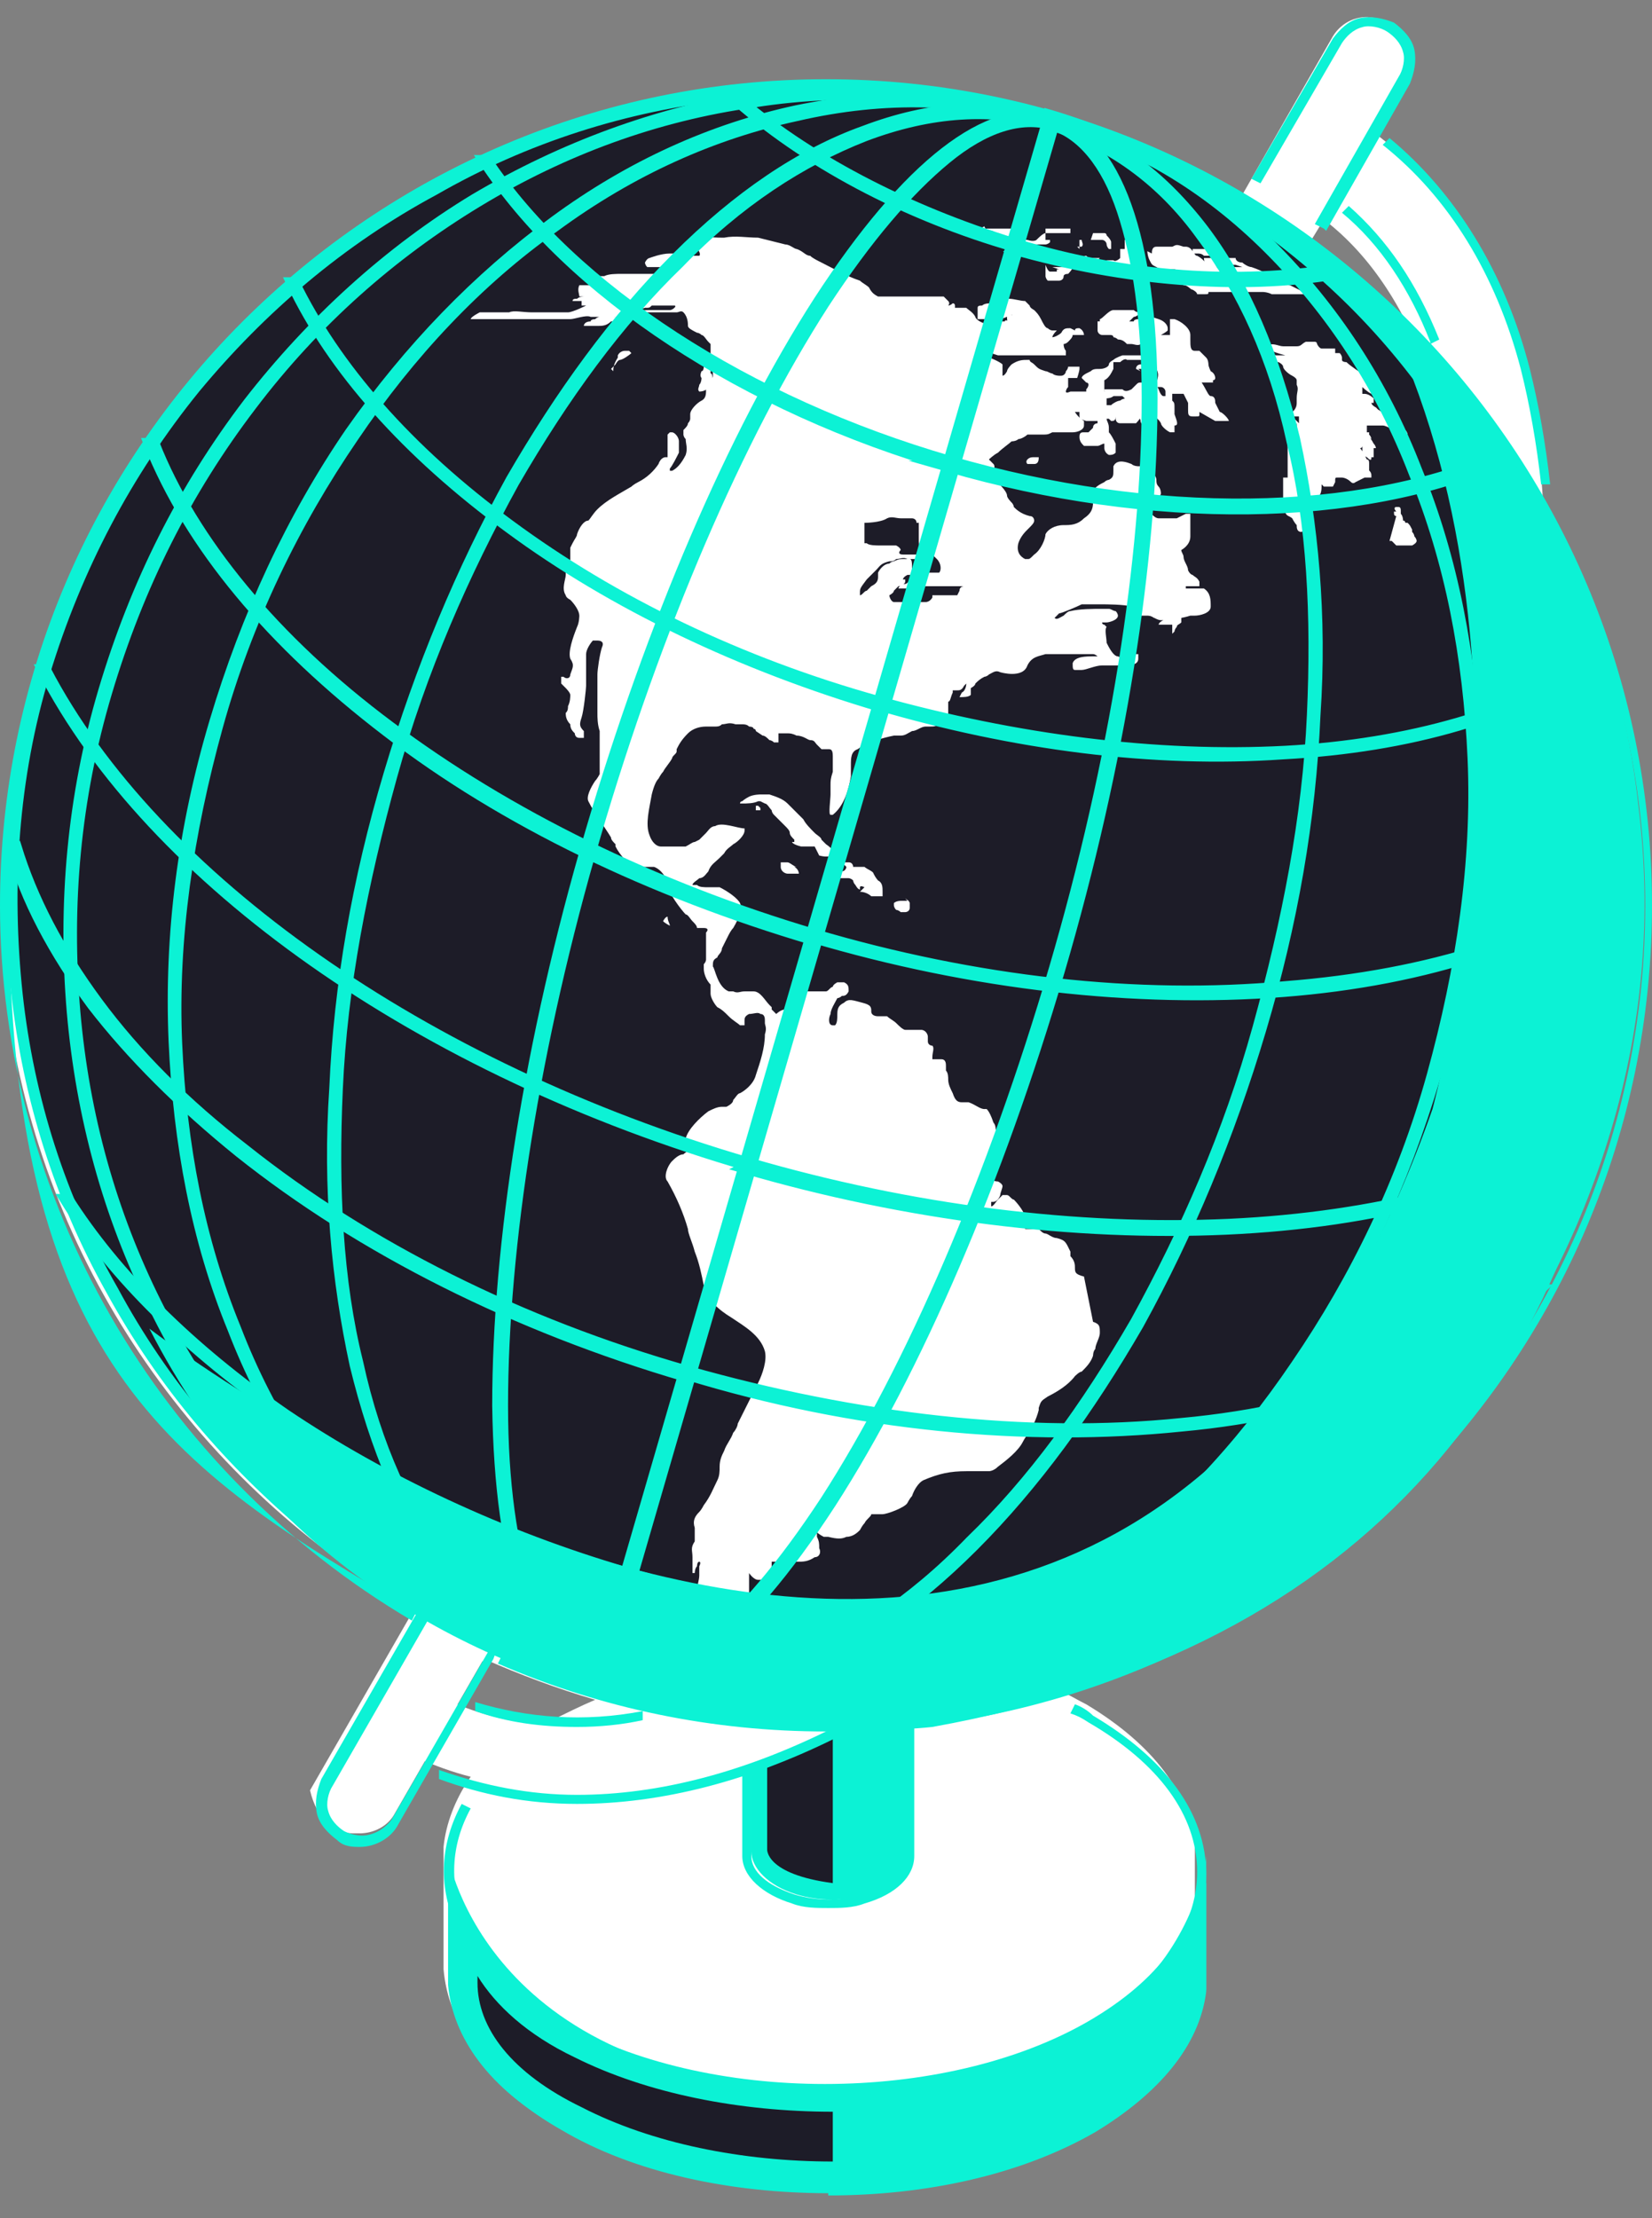 <?xml version="1.0" encoding="UTF-8"?>
<svg id="Layer_1" xmlns="http://www.w3.org/2000/svg" version="1.1" viewBox="0 0 73 98">
  <rect x="0" y="0" width="73" height="98" fill="#808080" stroke="none"/>
  <!-- Generator: Adobe Illustrator 29.7.1, SVG Export Plug-In . SVG Version: 2.1.1 Build 8)  -->
  <defs>
    <style>
      .st0 {
        fill-rule: evenodd;
      }

      .st0, .st1 {
        fill: #1d1c28;
      }

      .st2, .st3 {
        fill: #0cf2d5;
      }

      .st4 {
        fill: #fff;
      }

      .st3 {
        stroke: #0cf2d5;
        stroke-miterlimit: 10;
        stroke-width: .5px;
      }
    </style>
  </defs>
  <g>
    <g>
      <path class="st4" d="M71.8,47.3c0-.1,0-.2,0-.3,0-.2,0-.4.1-.7,0,0,0-.1,0-.2,0-.3,0-.6.1-.8,0,0,0-.2,0-.3,0-.2,0-.4,0-.6,0-.1,0-.2,0-.3,0-.2,0-.3,0-.5,0-.1,0-.2,0-.4,0-.2,0-.3,0-.5,0-.1,0-.2,0-.4,0-.2,0-.4,0-.5,0-.1,0-.2,0-.3,0-.2,0-.4,0-.6,0,0,0-.2,0-.3,0-.3,0-.6,0-.9v-.9c0-.2,0-.4,0-.5,0,0,0-.1,0-.2,0-.4,0-.8,0-1.2,0,0,0,0,0,0,0,0,0-.1,0-.2,0,0,0-.2,0-.2,0-.3,0-.5,0-.8,0,0,0-.2,0-.3,0-.4-.1-.8-.2-1.2,0,0,0,0,0,0,0-.1,0-.3,0-.4,0,0,0-.1,0-.2,0-.2,0-.4-.1-.6,0,0,0-.2,0-.3,0-.2,0-.3-.1-.5,0,0,0,0,0,0,0-.2,0-.4-.1-.6,0,0,0,0,0,0,0-.4-.2-.8-.3-1.2,0,0,0-.1,0-.2-.1-.4-.2-.8-.4-1.2,0,0,0,0,0,0-.1-.4-.3-.8-.4-1.2,0,0,0-.1,0-.2-.3-.8-.6-1.6-.9-2.4,0,0,0,0,0,0-.4-.9-.9-1.8-1.3-2.7-.1-2.2-.4-4.3-1-6.3-1.2-4.6-3.5-8.2-6.7-10.5l1.8-3.1s0,0,0,0c-.5-2.2-2.6-2.3-3.4-1l-4,7c-2.5-1.5-5.1-2.7-8-3.5,0,0,0,0,0,0-.3,0-.6-.2-.8-.2,0,0-.1,0-.2,0-.3,0-.5-.1-.8-.2,0,0-.1,0-.2,0-.3,0-.6-.1-.9-.2,0,0,0,0-.1,0-.7-.1-1.3-.3-2-.4,0,0-.2,0-.2,0-.2,0-.5,0-.8-.1-.1,0-.2,0-.3,0-.2,0-.4,0-.7,0-.1,0-.2,0-.4,0-.2,0-.4,0-.6,0-.1,0-.2,0-.4,0-.2,0-.5,0-.7,0-.1,0-.2,0-.3,0-.3,0-.7,0-1,0C16.5,3.4.3,19.6.3,39.7s0,0,0,0c0,.3,0,.6,0,.9,0,.6,0,1.2,0,1.7,0,0,0,0,0,.1,0,.2,0,.5,0,.7,0,0,0,.1,0,.2,0,.3,0,.5,0,.8,0,0,0,0,0,0,0,.3,0,.5.1.7,0,0,0,.1,0,.2,1.7,11.2,8.5,20.7,17.9,26.1l-4.6,8s0,0,0,0c.3,1.3,1.1,1.9,1.9,1.9s1.2-.3,1.5-.9l1.4-2.4c.7.3,1.5.6,2.3.8-.7,1-1.1,2.1-1.2,3.1h0v5.4c.2,2.4,1.8,4.7,4.9,6.5,6.5,3.8,17,3.8,23.5,0,3.1-1.8,4.7-4.1,4.8-6.5,0,0,0-5.4,0-5.4h0c-.2-2.3-1.8-4.5-4.8-6.3-.6-.3-1.2-.7-1.9-.9,7.6-2.2,14.2-6.8,18.9-12.9,0,0,0-.1.1-.2.1-.1.2-.3.3-.4,0,0,.1-.2.2-.2,0-.1.2-.3.3-.4,0,0,.1-.2.2-.3,0-.1.2-.3.3-.4,0,0,.1-.2.2-.3,0-.1.2-.3.3-.4,0,0,.1-.2.2-.3.1-.2.3-.5.4-.7,0-.1.1-.2.2-.3.1-.2.3-.4.4-.6.1-.3.3-.6.4-.9,0-.1.1-.3.2-.4,0-.1.1-.2.2-.3,0-.1.1-.3.2-.4,0,0,0-.1,0-.2,0,0,0-.1,0-.2,0-.1.1-.3.2-.4,0-.1.1-.2.2-.3,0-.1.1-.3.2-.4,0-.1,0-.2.1-.4,0-.1.1-.3.2-.4,0-.1.1-.3.2-.4,0-.2.1-.4.2-.6,0-.2.1-.4.2-.5,0-.1,0-.2.1-.4,0-.1,0-.2.1-.4,0,0,0,0,0,0,0-.1,0-.3.1-.4,0-.1,0-.3.1-.4,0-.1,0-.3.1-.4,0-.1,0-.3.1-.4,0-.1,0-.3,0-.4,0,0,0-.1,0-.2,0,0,0-.2,0-.3,0-.1,0-.2,0-.4,0-.2,0-.3.1-.5ZM58.5,9.7c2.1,1.6,3.7,4.1,4.7,7.1-1.7-2-3.7-3.7-5.8-5.3l1.1-1.8ZM21.4,73.4s0,0,0-.1c1.6.7,3.2,1.3,4.9,1.8-.7.3-1.3.6-1.9.9-.1,0-.3.2-.4.2-1.3-.1-2.6-.4-3.8-.9l1.1-1.9Z"/>
      <g>
        <path class="st4" d="M54.7,14.3c-.3,0-.6,0-.9-.2-.8-.5-1.1-1.5-.6-2.3l5.8-10c.5-.8,1.5-1.1,2.3-.6.8.5,1.1,1.5.6,2.3l-5.8,10c-.3.5-.9.8-1.5.8Z"/>
        <path class="st2" d="M33.2,78v3.8c0,.7.7,1.5,2,1.9,1,.3,2.1.3,3.1,0,1.3-.4,2-1.1,2-1.9v-6.5l-7.1,2.7Z"/>
        <path class="st2" d="M19.8,82.1v5.8-.2c.2,2.3,1.8,4.6,4.9,6.3,6.5,3.8,17.1,3.8,23.7,0,2.9-1.7,4.5-3.8,4.9-6.1h0v-5.9s-.8,10.3-16.3,10.3-17.2-10.3-17.2-10.3Z"/>
        <path class="st4" d="M16,81c-.3,0-.6,0-.9-.2-.8-.5-1.1-1.5-.6-2.3l4.2-7.3c.5-.8,1.5-1.1,2.3-.6.8.5,1.1,1.5.6,2.3l-4.2,7.3c-.3.5-.9.8-1.5.8Z"/>
        <g>
          <g>
            <g>
              <circle class="st1" cx="36.4" cy="39.8" r="35.9"/>
              <path class="st2" d="M26.3,74.5c-4.7-1.4-9-3.6-12.7-6.7-3.6-3-6.6-6.5-8.9-10.7-2.3-4.1-3.7-8.6-4.2-13.2-.6-4.8-.2-9.6,1.2-14.3s3.6-9,6.7-12.7c3-3.6,6.5-6.6,10.7-8.9,4.1-2.3,8.6-3.7,13.2-4.2,4.8-.6,9.6-.2,14.3,1.2s9,3.6,12.7,6.7c3.6,3,6.6,6.5,8.9,10.7,2.3,4.1,3.7,8.6,4.2,13.2.6,4.8.2,9.6-1.2,14.3s-3.6,9-6.7,12.7c-3,3.6-6.5,6.6-10.7,8.9-4.1,2.3-8.6,3.7-13.2,4.2-4.8.6-9.6.2-14.3-1.2ZM46.4,5.6c-4.6-1.3-9.4-1.7-14.1-1.2-4.6.5-9,1.9-13,4.2-4.1,2.2-7.6,5.2-10.5,8.7-3,3.7-5.2,7.9-6.6,12.5s-1.7,9.4-1.2,14.1c.5,4.6,1.9,9,4.2,13,2.2,4.1,5.2,7.6,8.7,10.5,3.7,3,7.9,5.2,12.5,6.6s9.4,1.7,14.1,1.2c4.6-.5,9-1.9,13-4.2,4.1-2.2,7.6-5.2,10.5-8.7,3-3.7,5.2-7.9,6.6-12.5s1.7-9.4,1.2-14.1c-.5-4.6-1.9-9-4.2-13-2.2-4.1-5.2-7.6-8.7-10.5-3.7-3-7.9-5.2-12.5-6.6Z"/>
            </g>
            <g>
              <path class="st4" d="M27,16.3s0,0,0,0c0,0,.1-.1.2-.2,0,0,.1-.2.2-.2.1,0,.4-.2.5-.3,0,0,0,0,0,0,0,0,0,0-.1-.1,0,0-.2,0-.2,0,0,0-.2,0-.3.2,0,0,0,0,0,.1-.2.3-.2.5-.2.6,0,0,0,0,0,0h0Z"/>
              <path class="st4" d="M36.2,37.8c.4.1.5,0,.7,0,0,0,0,0,0,0,0-.1-.1-.3-.4-.5,0,0-.1-.1-.2-.2,0-.1-.2-.2-.3-.3-.2-.2-.4-.4-.5-.6-.3-.3-.5-.5-.7-.7-.2-.2-.5-.3-.8-.4-.2,0-.3,0-.3,0,0,0,0,0-.1,0,0,0-.3,0-.5.1-.2.1-.3.2-.3.2,0,0-.1,0-.1.1,0,0,0,0,0,0,0,0,0,0,0,0,0,0,0,0,.1,0,.2,0,.5,0,.7-.1,0,0,.1,0,.1,0,0,0,0,0,0,0,0,0,0,0,.2.1.1,0,.2.2.3.3,0,0,0,.1.1.2,0,0,.1.1.2.2,0,0,.2.2.3.3.1.1.2.2.2.3,0,.1.1.2.2.3,0,0,0,.1,0,.1,0,0,0,0,0,0,0,0,0,0-.1,0,0,0,0,0,0,0,0,0,0,.1.4.2,0,0,.2,0,.3,0,.1,0,.2,0,.3,0Z"/>
              <path class="st4" d="M33.5,35.6s0,0,0,0c0,0,0,0,0,0,0,0,0,0-.1,0,0,0,0,0,0,.2,0,0,0,0,0,0,0,0,.1,0,.2,0,0,0,0,0,0,0,0,0,0,0,0,0,0,0,0-.1,0-.1Z"/>
              <path class="st4" d="M35.2,38.3c-.1,0-.3-.2-.4-.2,0,0,0,0,0,0,0,0-.2,0-.3,0,0,0,0,0,0,0,0,0,0,0,0,.1,0,0,0,0,0,.1,0,.2.2.3.3.3,0,0,0,0,0,0,.2,0,.4,0,.5,0,0,0,0,0,0,0,0,0,0-.2-.2-.3Z"/>
              <path class="st4" d="M38,39.4c.2,0,.4.1.5.2,0,0,.2,0,.2,0,0,0,0,0,0,0,0,0,.2,0,.3,0,0,0,0,0,0-.2,0-.2,0-.4-.2-.5,0,0,0,0,0,0,0,0-.1-.1-.2-.3,0-.1-.3-.2-.4-.3,0,0,0,0,0,0,0,0-.1,0-.2,0,0,0-.1,0-.2,0,0,0-.1,0-.1,0,0,0,0-.2-.2-.2,0,0,0,0-.1,0,0,0,0,0-.1,0,0,0-.1,0-.1,0,0,0,0,0,0,0,0,0,0,0,0,0,0,0,.1.1.2.2,0,0,0,0,0,0,0,.1-.1.2-.2.2,0,0,0,0,0,0,0,0,0,0-.2,0,0,0-.1,0-.2,0,0,0,0,0,0,0,0,0,0,0-.1,0,0,0,0,0,0,0,0,0,0,.1,0,.2,0,0,0,.1.2.1,0,0,0,0,0,0,0,0,.2,0,.3,0,.1,0,.2,0,.3,0,0,0,.1,0,.2.1,0,0,0,.1.1.2,0,0,.1.2.2.2,0,0,0,0,0,0,0,0,0,0,0-.1,0,0,0-.1.2,0Z"/>
              <path class="st4" d="M40.1,39.8c-.1,0-.2,0-.3,0,0,0,0,0,0,0,0,0-.2,0-.3.1,0,0,0,0,0,.1,0,0,0,.1.1.2,0,0,0,0,0,0,0,0,.1,0,.2.1,0,0,.1,0,.2,0,0,0,.2,0,.2-.2,0,0,0-.1,0-.2,0,0,0-.1-.2-.2Z"/>
              <path class="st4" d="M45.9,20.2s0,0,0,0c0,0,0,0-.2,0-.1,0-.2,0-.3.1,0,0-.1.1,0,.2,0,0,0,0,0,0,0,0,.1,0,.2,0,0,0,0,0,.1,0,.2,0,.2-.2.2-.3,0,0,0,0,0,0Z"/>
              <path class="st4" d="M46.7,17.6s0,0,0,0c.1,0,.2,0,.2,0,0,0,0,0,.1,0,.1,0,.1-.1.1-.1,0,0,0-.1,0-.2,0,0-.2,0-.3,0-.1,0-.3,0-.3,0,0,0,0,0,0,0,0,0-.1,0-.1.2,0,0,0,.1,0,.1,0,0,0,0,.1,0Z"/>
              <path class="st4" d="M47.7,17.8s0,0,0,0c0,0,0,0,0,0,0,0,0,0,0,0,0,0-.2,0-.3.1,0,0,0,0,0,0,0,0,0,0-.1.1,0,0,0,0,0,.1,0,0,0,0,0,0,0,0,0,0,0,0,0,0,0,0,0,0,0,0,.2,0,.3-.2,0,0,0-.1,0-.2,0,0,0,0,0,0,0,0,0,0,0,0,0,0,0,0,0,0Z"/>
              <path class="st4" d="M43.5,10s0,0,0,0c0,.1.2.2.3.2,0,0,.1,0,.2.1,0,0,0,0,.1,0,0,0,.1.1.2.2,0,0,0,0,0,0,0,.2.2.2.4.3,0,0,0,0,0,0,0,0,0,0,0,0,.1,0,.2,0,.3,0,0,0,0,0,.1,0,.1,0,.2,0,.3,0,0,0,.2,0,.3,0,0,0,0,0,0,0,0,0,.1,0,.1,0,0,0,0,0,0,0,0,0,0,0,.2,0,0,0,0,0,0,0,.1,0,.2,0,.2,0,0,0,0,0,0,0,0,0,0,0,0,0,0,0,0,0,0,0,0,0,0,0,0,0,0,0,0,0,0,0,0,0,.1,0,.2-.1,0,0,0,0,0,0,0,0,0,0,0,0,0,0,0,0,0,0,0,0,0,0,0,0,0,0,0,0,0,0,0,0,0,0,0,0,0,0,0,0,0,0,0,0,0,0,0,0,0,0,0,0,0,0,0,0,0-.1,0-.1,0,0,0,0-.1,0,0,0,0,0-.1,0,0,0,0,0,0-.1,0,0,0,0,0,0,0,0,0-.1,0-.2,0,0,0,0,0,0-.1,0-.3.2-.4.3,0,0,0,0,0,0,0,0-.1.1-.4,0-.2,0-.2-.1-.1-.2,0,0,0,0,0-.1,0-.1,0-.1,0-.1,0,0,0,0,0,0,0,0,0,0,0,0,0,0-.1,0-.1-.1,0,0,0,0,0,0,0,0,0,0,0,0,0,0,.1,0,.2,0,0,0,0,0,0,0,0,0,0,0-.1,0-.1,0-.3,0-.5,0-.1,0-.3,0-.4,0,0,0,0,0-.1,0,0,0-.1,0-.2,0-.1,0-.2,0-.4,0-.3,0-.4,0-.4,0,0,0,0,0,0,0,0,0,0,0,0,0Z"/>
              <path class="st4" d="M46.2,10.3c0,0,.1,0,.1,0,0,0,.1,0,.2,0,0,0,0,0,0,0,0,0,.1,0,.2,0,0,0,.1,0,.1,0,0,0,0,0,.1,0,0,0,.1,0,.2,0,0,0,.1,0,.2,0,0,0,0-.1,0-.2,0,0,0,0,0,0,0,0-.1,0-.2,0,0,0-.1,0-.2,0,0,0-.1,0-.2,0,0,0-.1,0-.2,0-.1,0-.3,0-.3,0,0,0,0,0,0,0,0,0,0,0,0,.2,0,0,0,0,0,.1Z"/>
              <path class="st4" d="M46.8,11.9s0,0-.1,0c0,0,0,0,0,0,0,0,0,0,0,.1,0,0,0,0,0,0,0,0,0,0,0,0,0,0-.1,0-.3,0,0,0,0,0,0,0-.1,0-.2-.3-.2-.3,0,0,0,0,0,0,0,0,0,0,0,0,0,0,0,0,0,0,0,0,0,0,0,.2,0,.1,0,.2,0,.2,0,0,0,0,0,0,0,0,0,0,0,.1,0,0,0,.1.1.2,0,0,0,0,0,0,0,0,0,0,.1,0,0,0,0,0,.1,0,.1,0,.2,0,.3,0,0,0,0,0,0,0,0,0,0,0,0,0,0,0,.2,0,.2-.2,0,0,0-.1.2-.1,0,0,0,0,0,0,0,0,.2-.2.2-.3,0,0,0,0,0,0,0,0,0,0-.1,0,0,0-.1,0-.2,0,0,0,0,0,0,0,0,0-.1,0-.2,0,0,0-.1,0-.2,0,0,0,0,0,0,0,0,0-.1,0-.2,0Z"/>
              <path class="st4" d="M47.6,10.9c0,0,.1,0,.2,0,.1-.1,0-.2,0-.3,0,0,0,0,0,0,0,0-.1,0-.1,0,0,0,0,0,0,0,0,0,0,0,0,.2,0,0,0,.1,0,.2Z"/>
              <path class="st4" d="M47.4,11.5c0,0,0,0,0,.1,0,0,0,0,0,0,0,0,0,0,0,0,.1,0,.3,0,.4,0,0,0,0,0,0,0,0,0,0,0,0,0,0,0,0,0,0,0,0,0,0,0,0,0,0,0,.1,0,.2,0,0,0,0,0,.2,0,.2,0,.3-.1.4-.2,0,0,0,0,0,0,0,0,0,0,0,0,0,0,0,0,0,0,0,0,0,0-.2,0,0,0,0,0-.1,0,0,0,0,0-.1,0,0,0,0,0,0,0,0,0,0,0,0,0,0,0,0,0,0,0,0,0,0,0,0,0,0,0,0,0,0,0,0,0,0,0,0,0,0,0,0,0,0,0,0,0,0,0,0,0,0,0,0,0-.1,0,0,0,0,0,0,0,0,0,0,0,0,0,0,0,0,0-.1-.1,0,0,0,0,0,0,0,0-.1,0-.2.1,0,.1,0,.2,0,.3Z"/>
              <path class="st4" d="M48.5,11.9s0,0,0,0c0,0,0,0,0,.1,0,0,0,0,0,0,0,0,0,0,0,0h0s0,0,.1,0c0,0,0,0,0,0,0,0,0,0,.1,0,0,0,0,0,0,0,0,0,0,0,.1,0,0,0,0-.1.1-.2,0,0,0-.1,0-.1,0,0,.1,0,.1,0,0,0,0,0,.2,0,0,0,0,0,0,0,.1,0,.2.1.2.1,0,0,0,0,0,0,0,0-.3.1-.3.2,0,0,0,0,0,0,0,0,0,0,0,0,0,0,0,0,.2.1,0,0,0,0,.2,0,.1,0,.2,0,.3,0,0,0,0,0,.1,0,0,0,0,0,.1.1,0,0,0,0,.1,0,0,0,0,0,.1,0,0,0,.1,0,.2,0,0,0,0,0,0,0,0,0,.1,0,.2,0,.1,0,.2,0,.5.2.1,0,.2.1.3.1,0,0,0,0,.1,0,0,0,.2,0,.3,0,.2,0,.3,0,.3,0,0,0,0-.1,0-.2-.1-.1-.3-.2-.6-.3-.2,0-.3,0-.3-.1,0,0-.1,0-.2,0,0,0-.1,0-.2,0,0,0,0,0,0,0-.4-.2-.6-.3-.6-.4,0,0,0,0,0-.1,0,0,0,0,0,0,0,0,0,0,0-.1,0,0-.1,0-.2-.1,0,0,0,0-.2,0,0,0,0,0,0,0,0,0-.1,0-.2,0,0,0,0,0-.1,0,0,0,0,0,0,0,0,0,0,0,0,0,0,0,0,0,0,0,0,0,0,0,.3,0,.2,0,.3,0,.4,0,0,0,0-.1,0-.2-.1-.2-.2-.3-.3-.4,0,0,0,0,0,0,0,0,0,0,0,0,0,0-.2,0-.2,0,0,0,0,.1,0,.2,0,.1,0,.2,0,.2,0,0,0,0,0,0,0,0,0,0,0,0,0,0,0,0-.1,0,0,0,0,0-.1,0,0,0,0,0,0,.2,0,.2,0,.2,0,.2,0,0,0,0,0,0,0,0-.2.2-.3.1,0,0-.2,0-.3,0Z"/>
              <path class="st4" d="M48.2,10.6c0,0,.2,0,.3,0,0,0,.1,0,.2,0,.1,0,.2.1.2.2,0,0,0,.1.1.2,0,0,0,0,0,0h0c0,0,.1,0,.1,0,0,0,0-.2,0-.3,0,0,0,0,0,0q0-.1-.2-.3s0,0,0,0c0,0,0-.1-.1-.1,0,0,0,0,0,0,0,0,0,0,0,0-.1,0-.3,0-.3,0,0,0,0,0,0,0,0,0,0,0,0,0,0,0,0,0,0,0,0,0,0,0,0,0,0,0-.1,0-.2,0,0,0,0,0,0,0,0,0,0,0,0,0Z"/>
              <path class="st4" d="M49.9,10.7s0,0,0,0c0,0,0,0,0,0,0,0,0,0,0,0,0,0,0,0,.1,0,.1,0,.1,0,.1,0,0,0,0,0,0,0,0,0,0,0,0,0,0,0,0,0-.2,0,0,0,0,0-.1,0,0,0,0,0,0,0,0,0,0,0,0,0,0,0,0,0,0,0,0,0,0,0,0,0,0,0,0,0,0,0Z"/>
              <path class="st4" d="M50.7,11.1s0,.2.1.4c.1.2.1.2.3.3,0,0,0,0,0,0,.2.1.2.1.4.1,0,0,0,0,.2,0,0,0,.2,0,.2,0,.1,0,.3.2.4.3,0,0,0,0,0,0h0s-.1,0-.2,0c0,0,0,0-.1,0,0,0,0,0-.1,0,0,0-.1,0-.2,0-.1,0-.1,0-.2,0,0,0,0,0,0,0,0,0,0,0,0,0,0,0,0,0-.2,0,0,0-.2,0-.3,0,0,0-.1,0-.1,0,0,0,0,0,0,0,0,0,0,0,.1,0,0,0,.2,0,.3,0,0,0,0,0,0,0,.2,0,.3.1.5.2.2,0,.3,0,.5.2.2,0,.3.2.4.2,0,0,.2.1.2.2,0,0,.2,0,.3,0,.2,0,.2,0,.2-.1,0,0,0,0,.1,0,.2,0,.3,0,.4,0,.1,0,.3,0,.5,0,.3,0,.4,0,.5,0,.1,0,.2,0,.4,0,.2,0,.3,0,.5,0,0,0,.2,0,.4.1.2,0,.3,0,.3,0,.1,0,.2,0,.4,0,0,0,.2,0,.3,0,.3,0,.4,0,.4,0,0,0,0,0,0,0,0,0,0-.1-.2-.2,0,0-.2-.1-.4-.2-.1,0-.2-.1-.3-.2,0,0-.1,0-.2,0,0,0-.2,0-.2-.1,0,0-.2-.1-.3-.2-.2-.1-.4-.2-.7-.3-.1,0-.3-.1-.4-.2-.2,0-.3-.1-.3-.2,0,0,0,0-.1,0,0,0-.1,0-.2,0-.2,0-.3-.1-.4-.2-.2,0-.4-.2-.7-.2-.2,0-.3,0-.3,0,0,0,0,0,0,0,0,0,0,0,0,0,0,0-.1,0-.2,0,0,0,0,0,0,0,0,0,0,0,0,0,0,0,0,0,0,.1,0,0,0,0,0,.1,0,0,0,0,0,0,0,0,0,0,.2,0,.1,0,.2,0,.3.1,0,0,.1,0,.2,0,0,0,.1,0,.2,0,0,0,.2,0,.3,0,.1,0,.1,0,.2.2,0,0,0,.1.1.2,0,0,0,0,.1,0,0,0,0,0,.1,0,0,0,.1,0,.2,0,0,0,0,0,0,0,0,0,0,0,.3.1.2,0,.2,0,.3,0,0,0,0,0,0,0,0,0,0,0,0,0,0,0,0,0-.2,0,0,0,0,0-.1,0,0,0,0,0-.2,0,0,0,0,0-.1,0,0,0,0,0,0,0,0,0,0,0-.1,0,0,0,0,0-.1,0,0,0-.1,0-.2,0,0,0,0,0,0,0,0,0,0,0-.2,0,0,0,0,0-.1,0,0,0,0,0,0,.1,0,0,0,0,0,0-.1,0-.2-.2-.2-.3,0,0,0,0,0,0,0,0,0,0,0,0,0,0,0-.1-.1-.2,0,0,0,0-.1,0-.1,0-.2,0-.3,0,0,0,0,0,0,0,0,0,0,0,0,0,0,0,0,.2.1.3,0,0,0,0,0,0,0,.1,0,.1,0,.2,0,0,0,0,0,0,0,0,0,0,0,0,0,0,0,0,0,0,0,0,0,0,0,0,0,0,0,0,0-.1,0,0,0,0,0-.1,0-.1-.2-.3-.4-.4-.1,0-.1-.1-.2-.2,0,0,0,0,0,0,0,0-.1-.2-.3-.2,0,0-.1,0-.1,0-.3-.1-.3-.1-.5,0,0,0,0,0-.1,0-.2,0-.3,0-.4,0,0,0-.1,0-.2,0-.2,0-.2.2-.2.3,0,0,0,0,0,0Z"/>
              <path class="st4" d="M53.7,18.6c0,0,.1,0,.2,0,.1,0,.3,0,.4,0,0,0,0,0,0,0,0-.1-.3-.4-.4-.4,0,0-.1-.2-.2-.4,0-.1,0-.3-.2-.3-.1,0-.2-.3-.4-.6,0,0,0,0,0,0,0,0,.1,0,.2,0,0,0,.2,0,.2,0,0,0,0,0,.1,0,0,0,0,0,0-.1,0,0,0,0,0,0,0,0,0,0,0,0,0,0,.1,0,.1-.1,0,0,0-.2-.2-.3,0,0-.1-.2-.1-.3,0,0,0-.2-.1-.3,0,0,0,0,0,0-.1-.1-.2-.2-.3-.3,0,0,0,0-.2,0,0,0,0,0,0,0-.2,0-.2-.2-.2-.5,0,0,0-.1,0-.2,0-.3-.4-.6-.7-.7,0,0-.1,0-.2,0,0,0,0,.1,0,.3,0,.1,0,.2,0,.3,0,0,0,0,0,.1,0,0,0,0,0,0,0,0,0,0,0,0,0,0,0,0-.1,0,0,0,0,0-.1,0,0,0-.1,0-.2,0,0,0,0,0,0,0,0,0,.2-.1.3-.2,0,0,0,0,0-.1,0-.1-.1-.3-.4-.4-.3-.1-.3-.1-.4,0,0,0,0,0,0,0-.1,0-.2,0-.3,0,0,0-.1,0-.2,0,0,0-.2,0-.2.1,0,0-.1,0-.2,0,0,0,0,0,0,0h0s0,0,.1-.1c0,0,0,0,.1-.1,0,0,.1,0,.2-.1,0,0,.1,0,.1-.1,0,0,0,0,0,0-.1,0-.2,0-.3-.1,0,0,0,0-.1,0-.1,0-.3,0-.5,0-.1,0-.2,0-.3,0-.2,0-.5.4-.6.4,0,0,0,0,0,0,0,0,0,0,0,0,0,0,0,0,0,0,0,0,0,0,0,0,0,0,0,0,0,0,0,0,0,.1,0,.1,0,0,0,0,0,0,0,0-.1,0-.1,0,0,0,0,.2,0,.4,0,.1.1.2.2.2,0,0,0,0,.1,0,0,0,.1,0,.2,0,0,0,0,0,0,0,.1,0,.2,0,.2.1,0,0,.1,0,.2.1.2,0,.3.1.4.2,0,0,0,0,.1,0,0,0,0,0,.1,0,.1,0,.3.1.4,0,0,0,.1,0,.1-.1,0,0,0,0,0,.1.1.2.3.5.4.7,0,.1.1.3.2.4.1.2.1.3,0,.6,0,0,0,0,0,0,0,0,0,.1,0,.2,0,0,0,0,0,0,0,0,0,0,0,0,0,0,.1,0,.2,0,.1,0,.2.1.2.2,0,0,0,.1,0,.2,0,0-.1,0-.1,0,0,0-.1,0-.2-.3-.1-.2-.2-.3-.4-.3,0,0-.2,0-.3,0-.2,0-.2,0-.3.1,0,0,0,0-.2.2-.2.1-.3.1-.4,0,0,0,0,0-.1,0,0,0,0,0,0,0-.2,0-.3,0-.3,0,0,0,0,0-.2,0-.1,0-.2,0-.2,0,0,0,0,.1,0,.2,0,0,0,0,0,.1,0,0,.1,0,.2,0,0,0,.1,0,.2,0,0,0,0,0,.1,0,0,0,0,0,0,0,0,0,0,0,0,0,0,0,.1,0,.2,0,0,0,0,0,.1,0,0,0,0,0,.1.1,0,0,0,0,0,0,0,0,.2.3.2.4,0,0,0,0,0,0,0,0,0,0,0,0,0,.1.1.4.3.4.1,0,.2.1.2.2,0,.1.1.2.3.3,0,0,.2.1.2.2,0,0,0,0,.1.1,0,0,.1,0,.1-.1,0-.2-.1-.5-.3-.6,0,0,0,0,0-.1,0,0,0,0,0,0,0,0,0,0,.2,0,0,0,.2.1.3.3,0,.1.2.3.4.4,0,0,.1,0,.2,0,0,0,0,0,0-.1,0,0,0-.2,0-.2.2,0,.1-.2,0-.5,0,0,0-.1,0-.2,0-.3,0-.3-.1-.4,0,0,0,0,0-.1,0-.1,0-.2,0-.2,0,0,0,0,0,0,0,0,0,0,.1,0,.1,0,.3,0,.4,0,0,0,0,0,0,0,0,0,.1.2.2.4,0,0,0,.1,0,.2,0,0,0,0,0,.1,0,.2,0,.3.2.3,0,0,0,0,.1,0,.2,0,.2,0,.2-.1,0,0,0,0,0-.1Z"/>
              <path class="st4" d="M50.3,16.3c0,0,.1,0,.2,0,.2,0,.2,0,.3,0,0,0,0,0,.1,0,.1,0,.2,0,.2-.1,0,0,0-.1,0-.1,0,0-.1,0-.2,0,0,0,0,0-.2,0-.2,0-.3,0-.3,0,0,0-.2,0-.2.2,0,0,0,0,0,0,0,0,0,0,.2.1Z"/>
              <path class="st4" d="M51.7,28c0,0,0,0,.1,0h0c0,0,0,0,.1-.1,0,0,0-.1.1-.2,0-.1.1-.1.2-.2,0,0,0,0,0-.1,0,0,0-.1,0-.2,0,0,0-.2,0-.4,0-.2,0-.2.1-.2,0,0,0,0,0,0,0,0,0,0,0,0,0,0,0,0,0,0,0,0-.1,0-.2,0,0,0,0,0-.1,0,0,0,0,0-.2,0,0,0-.1,0-.2-.2,0,0,0-.1-.1-.2,0,0,0,0,0,0,0,0,.1,0,.2,0,0,0,.1,0,.2,0,0,0,.1,0,.2-.1,0,0,.1,0,.2-.1,0,0,0,0,0,0,0,0,0,0,0,0,0,0-.2,0-.3,0-.2,0-.8.5-1.1.7-.2.1-.2.2-.2.2,0,0,0,0,0,0-.1.1-.5.2-.5.2,0,0-.1,0-.1,0,0,0,0,0,.2.1,0,0,0,0,0,0,0,0,.1,0,.2,0,0,0,.1,0,.2,0,0,0,.2,0,.3.1.1,0,.2,0,.3,0,0,0,.1,0,.2,0,0,0,0,0,0,0,0,0,0,0-.1.1,0,0-.2.1-.2.2,0,0,0,0,0,0h0c0,0,.2,0,.3,0,0,0,0,0,.1,0,0,0,0,0,0,0,0,0,0,0,.1,0,0,0,0,0,.1,0,0,0,0,0,0,.1,0,0,0,.1,0,.3Z"/>
              <path class="st4" d="M33.8,72.3s0,0,0,0c0,0,0,0,0,0,0,0,0,0,0,0,0,0,0,0,0,0,0,0-.1,0-.2,0,0,0,0,0,0,0,0,0,0,0,0,0t-.1,0s0,0,0,0c0,0,0,0,0,0,0,0,0,0,0,0,0,0,0,0-.1-.1,0,0,0,0,0,0,0,0,0,0,0,0,0,0,0,0,0,.1,0,0,0,.1,0,.2,0,0,0,0,.1,0,0,0,.1,0,.1,0,0,0,0,0,0,0,0,0,0,0,0,0,0,0,0,0,0,0,0,0,0,0,0,0,0,0,0,0,0,0,0,0,0,0,0,0h0c0,0,.2,0,.3-.2,0,0,0,0,0,0,0,0,0,0,0,0,0,0,0,0,0,0Z"/>
              <path class="st4" d="M47.9,56.4c-.4-.1-.4-.2-.4-.4,0-.1,0-.3-.2-.5,0,0,0-.1,0-.2-.2-.4-.2-.5-.6-.6-.2,0-.4-.2-.5-.2-.1,0-.2-.1-.3-.2-.2,0-.3,0-.4,0,0,0-.1,0-.2,0,0,0,0,0,0,0,0,0,0-.1,0-.2,0-.1.1-.2,0-.3,0-.2-.3-.6-.5-.8,0,0,0,0,0,0-.1,0-.2-.2-.3-.2,0,0-.1,0-.2,0,0,0-.1.1-.2.2-.1.1-.2.3-.3.3,0,0,0,0,0,0,0,0,0,0,0,0,0,0,0-.1,0-.2,0,0,0,0,.1,0,0,0,.2,0,.3-.3,0,0,0,0,0,0,0-.1.1-.3.1-.4,0,0,0-.1-.2-.2,0,0,0,0,0,0-.2,0-.3-.1-.3-.2,0,0,0,0-.1,0,0,0,0,0,0,0,0,0,0,.1-.1.3,0,.2-.1.3-.2.3,0,0-.1-.1-.1-.2,0,0,0-.2.1-.2.2,0,.8-.4.7-.8,0-.1,0-.2,0-.3,0-.2,0-.3,0-.5,0-.4,0-.5-.1-.7,0,0,0,0,0,0,0,0,0-.2-.1-.3-.1-.3-.2-.5-.3-.6,0,0,0,0-.1,0-.2,0-.4-.2-.7-.3,0,0-.1,0-.2,0,0,0,0,0-.1,0-.2,0-.3-.1-.4-.4-.1-.2-.2-.4-.2-.6,0-.1,0-.3-.1-.4,0,0,0-.2,0-.2,0-.1,0-.3-.2-.3,0,0-.1,0-.2,0,0,0,0,0,0,0,0,0,0,0,0,0,0,0-.1,0-.2,0,0,0,0,0,0,0,0,0,0,0,0-.1,0-.2.1-.4,0-.5,0,0,0,0,0,0,0,0,0,0,0,0,0,0,0,0,0,0,0,0-.2,0-.2-.2,0,0,0-.1,0-.2,0-.1-.1-.3-.3-.3-.2,0-.3,0-.4,0,0,0-.2,0-.3,0-.1,0-.3-.2-.4-.3-.1-.1-.3-.2-.4-.3,0,0-.1,0-.2,0,0,0-.1,0-.2,0-.2,0-.3-.1-.3-.2,0,0,0,0,0,0,0-.2,0-.3-.4-.4-.4-.1-.6-.2-.8,0,0,0,0,0,0,0-.2.1-.3.2-.3.5,0,.2,0,.4-.1.5,0,0,0,0-.1,0-.2,0-.2-.3-.1-.5,0-.2.2-.5.3-.7,0,0,.1,0,.2-.1.1,0,.2,0,.3-.2,0-.2,0-.3-.2-.4,0,0-.2,0-.3,0,0,0-.2.1-.2.2-.1,0-.2.2-.3.2-.1,0-.2,0-.4,0-.1,0-.2,0-.3,0,0,0,0,0,0,0,0,0,0,0-.1,0,0,0,0,0-.1,0-.1,0-.3,0-.4.1,0,.1-.1.2-.1.3,0,.2-.1.3-.2.3,0,0-.1,0-.2.1-.2,0-.4.2-.4.2,0,0,0,0,0,0,0,0-.1-.1-.2-.2,0,0,0,0,0-.1,0,0,0,0-.1-.1-.2-.2-.4-.6-.7-.6,0,0-.2,0-.2,0,0,0-.2,0-.2,0-.2,0-.3.1-.5,0,0,0-.1,0-.2,0-.5-.2-.6-1-.7-1.1,0-.2,0-.3.2-.4,0-.1.2-.2.2-.4.1-.2.2-.4.3-.6,0,0,.1-.2.2-.3.3-.5.4-.9.3-1.1-.1-.2-.5-.5-.9-.7,0,0-.2,0-.2,0,0,0-.2,0-.3,0-.2,0-.4,0-.5-.1,0,0-.1,0-.2,0,0,0,0,0,0,0,0-.1.2-.2.3-.3.2,0,.3-.2.4-.3.1-.3.3-.4.5-.6,0,0,0,0,0,0,0,0,.1-.1.2-.2.1-.2.3-.3.4-.4.2-.1.5-.4.5-.6,0,0,0-.1,0-.1-.3,0-1-.3-1.3-.1-.2,0-.3.2-.4.3,0,0-.2.2-.3.3,0,0-.2.1-.2.1-.1,0-.2.1-.4.2-.3,0-.5,0-.9,0,0,0-.1,0-.2,0-.2,0-.4-.2-.5-.5-.2-.5,0-1.2.1-1.8.1-.4.2-.6.3-.7,0,0,.1-.2.2-.3.1-.2.3-.4.4-.6,0-.1.2-.2.2-.3,0,0,0,0,0-.1.1-.2.2-.4.5-.7.2-.2.5-.3.8-.3.1,0,.3,0,.4,0,.1,0,.2,0,.3-.1.2,0,.3-.1.6,0,0,0,.2,0,.2,0,.2,0,.3,0,.4.1,0,0,.2,0,.2.1,0,0,.1,0,.1.1,0,0,0,0,.3.2.1,0,.2.1.3.2,0,0,.1,0,.2.1,0,0,.1,0,.2,0,0-.1,0-.4,0-.4,0,0,0,0,0,0,0,0,0,0,.2,0,0,0,.1,0,.2,0,.1,0,.2,0,.4.1.3,0,.5.2.6.2.2,0,.2.1.3.2,0,0,.1.1.2.2,0,0,0,0,0,0,.1,0,.2,0,.2,0,0,0,0,0,.1,0,0,0,0,0,0,0,.1,0,.2,0,.2.3,0,0,0,.1,0,.2,0,.1,0,.2,0,.5-.1.3-.1.4-.1.6,0,.1,0,.2,0,.4,0,.2-.1.9,0,.9,0,0,0,0,.1,0,.5-.4.7-1.1.8-1.7,0-.2,0-.3,0-.5,0-.3,0-.6.3-.7.4-.3,1.1-.5,1.6-.6.1,0,.3,0,.3,0,.2,0,.3-.1.5-.2.2,0,.4-.2.6-.2,0,0,.1,0,.2,0,.2,0,.3,0,.4-.2,0,0,0,0,0-.2,0,0,0-.1,0-.1,0,0,.1,0,.2,0,0,0,.2,0,.2,0,0,0,0-.2,0-.3,0-.2,0-.3,0-.3,0,0,0,0,0,0,.1,0,.1-.2.2-.4,0,0,0-.1,0-.1,0,0,0,0,.2,0,.1,0,.2,0,.3-.2,0,0,.1-.1.1-.1,0,0,0,.3-.2.4,0,0,0,0,0,0,0,0-.1.2-.1.2,0,0,0,0,0,0,.2,0,.4,0,.5-.1,0-.1,0-.2,0-.4,0,0,0-.1,0-.1,0,0,0,0,0,0,0,0,0,.2,0,.2,0,0,0,0,0,0,0,0,.2-.1.2-.2.1-.1.2-.2.4-.3,0,0,.1,0,.2-.1.2-.1.3-.2.5-.1,0,0,1,.3,1.2-.3.2-.4.5-.4.8-.5,0,0,.1,0,.2,0,.1,0,.2,0,.3,0,.2,0,.3,0,.5,0,0,0,.1,0,.2,0q0,0,.2,0s0,0,0,0c.1,0,.2,0,.3,0,.2,0,.3,0,.4,0,.1,0,.2.1.2.1,0,0,0,0-.2,0-.3,0-.8,0-.9.3,0,.2,0,.3.1.3,0,0,0,0,.1,0,0,0,0,0,.2,0,.2,0,.6-.2.9-.2.2,0,.3,0,.5,0,.1,0,.2,0,.4,0,.3,0,.7,0,.7-.3,0-.1,0-.2,0-.2,0,0,0,0,0,0,0,0-.1,0-.2,0-.1,0-.2,0-.3.1-.1,0-.2.1-.4,0-.2,0-.4-.4-.5-.6,0-.2-.1-.6,0-.7,0,0,0,0,0,0,0,0,0,0-.1-.1,0,0-.1,0-.1-.1,0,0,0,0,0,0,0,0,0,0,.2,0,0,0,0,0,0,0,0,0,0,0,0,0,0,0,0,0,0,0,.1,0,.5-.1.5-.3,0,0,0-.1-.1-.2-.1,0-.2-.1-.3-.1,0,0-.1,0-.2,0,0,0,0,0-.1,0-.4,0-1,0-1.4.1-.1,0-.2.1-.3.2-.2.1-.3.2-.4.1,0,0,0,0,0,0,0,0,.1-.1.2-.2.1,0,.8-.3,1-.4.1,0,.4,0,.6,0,.1,0,.2,0,.3,0,.1,0,1,0,1.3.1.1,0,.3.2.6.3.3.1.5.3.7.3.1,0,.2,0,.2,0,.2,0,.8-.1,1.1-.2,0,0,.2,0,.2,0,.2,0,.7-.1.7-.4,0-.3,0-.6-.3-.8-.1,0-.3,0-.5,0-.1,0-.2,0-.3,0,0,0,0,0,0,0,0,0,0-.1,0-.1,0,0,.1,0,.2,0,0,0,0,0,0,0,0,0,0,0,0,0,.2,0,.4,0,.4,0,0,0,0-.1,0-.2-.1-.2-.2-.2-.3-.3,0,0-.1,0-.2-.2,0-.2-.2-.4-.2-.6,0-.1-.1-.2-.1-.3,0,0,.4-.2.4-.6,0-.2,0-.3,0-.5,0-.2,0-.4,0-.5,0,0,0,0,0,0,0,0-.1,0-.2,0,0,0-.2.1-.4.2-.1,0-.2,0-.3,0-.2,0-.3,0-.5,0-.2,0-.4-.3-.5-.4,0,0,0-.1,0-.2,0,0,0-.1.2-.1,0,0,.1,0,.2-.1,0,0,0,0,0,0,0,0,.2-.2.2-.3,0,0,0-.2-.1-.3-.1-.1-.1-.2-.1-.3,0,0,0-.2-.2-.3-.1-.2-.3-.2-.4-.3,0,0-.1,0-.2,0,0,0-.2,0-.3-.1-.5-.2-.7-.1-.8.1,0,0,0,.1,0,.2,0,.2,0,.3-.2.4,0,0-.1,0-.2.1-.2.1-.4.2-.5.4,0,.1,0,.2,0,.2,0,0,0,.2,0,.3,0,.3-.1.5-.4.7-.3.3-.6.3-.9.3-.4,0-.7.2-.8.4,0,.2-.2.7-.5.9-.2.2-.2.2-.3.2,0,0,0,0-.1,0,0,0,0,0,0,0-.2-.1-.4-.3-.3-.7.1-.3.3-.5.4-.6,0,0,0,0,.1-.1,0,0,0,0,0,0,.1-.1.2-.2.2-.3,0,0,0-.2-.2-.2-.4-.1-.6-.3-.7-.4,0,0,0-.1-.1-.2,0,0-.2-.2-.2-.3,0-.2-.4-.6-.6-.7,0,0,0,0-.1,0,0,0,0,0-.1,0,0,0,0,0,0,0,0,0,0,0,0-.2,0,0,.1-.2.2-.2,0,0,.1-.2,0-.3,0,0-.1-.1-.2-.2,0,0,0,0,0,0,0,0,0,0,0,0,0,0,.2-.2.4-.3.2-.2.5-.4.6-.5,0,0,.2,0,.3-.1.1,0,.3-.1.4-.2.1,0,.2,0,.3,0,0,0,.2,0,.3,0,.3,0,.3,0,.5-.1.1,0,.1,0,.2,0,0,0,.1,0,.2,0,.1,0,.2,0,.2,0,0,0,0,0,0,0,0,0,.1,0,.3,0,.2,0,.5-.1.5-.3,0,0,0-.1,0-.2-.3-.2-.4-.4-.4-.4,0,0,0,0,0,0,0,0,0,0,.1,0,0,0,0,0,.1,0,0,0,0,0,0,.1,0,0,0,0,0,0,0,.2,0,.2.3.3.2,0,.3,0,.5,0,0,0,0,0,0,0,0,0,0,0,0,0,0,0,0,0,0,.1,0,0-.2,0-.2.2,0,0-.1.1-.2.2,0,0-.1,0-.2,0-.1,0-.2,0-.2.2,0,.2.1.3.2.4,0,0,0,0,.1,0,0,0,.2,0,.4,0,0,0,0,0,.1,0,.1,0,.2-.1.3-.1,0,0,0,0,0,0,0,0,0,0,0,.2,0,0,0,.2.2.3.1,0,.2,0,.3-.1,0-.1,0-.3,0-.4-.1-.2-.2-.4-.3-.5,0,0,0-.1,0-.2,0-.2-.1-.3-.1-.4,0,0,0,0,0,0,0,0,0,0,.1,0,0,0,0,0,.1.1,0,0,0,0,0,0,.1,0,.2,0,.2-.2,0,0,0,0,0,0,0,0,0,0,0,.1,0,0,0,.2.2.2.2,0,.5,0,.7,0,0,0,.2-.2.2-.3,0-.1,0-.2.2-.2.1,0,.2,0,.3-.1,0,0,0-.1,0-.2,0,0,0,0,0,0,0,0-.2-.4-.4-.4-.2,0-.2,0-.3,0,0,0,0,0,0,0,0,0,0,0-.1,0,0,0-.2,0-.3.1,0,0-.2,0-.3.1-.1,0-.3.1-.4.2,0,0,0,0,0,0,0,0-.1,0-.2,0,0,0,0,0,0,0,0,0,0-.2,0-.3,0,0,0,0,0,0,0,0,.2,0,.3-.1,0,0,0,0,0-.1,0-.1,0-.2,0-.2,0,0,0,0,0,0,0,0,0,0,0,0,0,0-.2,0-.3.1,0,0,0,0,0,0,0,0,0,0,0,0,0,0-.1,0-.1,0,0,0,0,0,0,0,0,0,0,0,0,0,0-.1,0-.2,0-.3,0,0,0-.2,0-.2,0,0,0,0,0,0,.2-.1.3-.3.4-.5,0-.1,0-.2,0-.3,0,0,0,0,0,0,0,0,0,0,0,0,0,0,.2,0,.3,0,0,0,.2-.2.3-.1,0,0,0,0,0,0,0,0,0,0,.1,0,.1,0,.2,0,.3,0,0,0,0,0,.1,0,0,0,.1,0,.2,0,0,0,0,0,.1,0,0,0,0-.2-.2-.2,0,0,0,0-.1,0,0,0,0,0-.1,0,0,0-.1,0-.2,0-.2,0-.3,0-.4,0,0,0-.3.1-.4.2,0,0,0,0,0,0,0,0-.2.1-.2.2,0,.1-.2.2-.4.2,0,0,0,0,0,0-.2,0-.3,0-.4.1,0,0,0,0-.2.1,0,0-.2.1-.2.2,0,0,0,0,.2.2,0,0,.1,0,.1.1,0,0,0,0,0,0,0,0,0,.1-.1.2,0,0,0,.1,0,.1,0,0,0,0,0,0,0,0,0,0-.1,0,0,0-.1,0-.2,0,0,0-.2,0-.2,0,0,0-.1,0-.2,0,0,0,0,0,0,0,0,0,0,0,0,0,0,0-.2.1-.2,0,0,0,0,0,0,0,0,0,0-.1.1-.2,0,0,0,0,0-.2,0,0,0,0,0,0,0,0,0-.1,0-.2,0,0,0,0,0,0,0,0,0,0,.1,0,0,0,0,0,.1,0,0,0,.2,0,.2,0,0,0,.1-.3.1-.4,0,0,0,0,0-.1,0,0,0,0,0,0,0,0-.1,0-.2,0,0,0,0,0-.1,0,0,0-.1,0-.2,0,0,0,0,0,0,0,0,0,0,.1-.1.2,0,.1-.1.2-.2.2,0,0,0,0,0,0,0,0,0,0-.1,0,0,0-.2,0-.3-.1-.1,0-.2-.1-.3-.1-.3-.1-.3-.1-.5-.3-.1-.1-.2-.1-.2-.2,0,0,0,0,0,0,0,0,0,0-.1,0-.2,0-.4,0-.7.2,0,0-.2.2-.2.3,0,0-.1.2-.2.2,0,0,0,0,0,0,0,0,0-.2,0-.2,0,0,0-.2,0-.3-.1-.1-.5-.3-.9-.4-.1,0-.2-.1-.2-.2,0,0,0,0,0,0,.1,0,.3,0,.4-.1,0,0,0,0,0-.2,0,0,0,0,0,0,0,0,0,0,0,0,0,0,0,0,0,0,0,0,0,0,0,0,0,0,0,0,0,0,0,0,0,0,0,.2.1.2.2.2.5.3.2,0,.3,0,.4,0,0,0,.1,0,.2,0,.1,0,.2,0,.2,0,0,0,.1,0,.3,0,.1,0,.2,0,.2,0,0,0,0,0,0,0,0,0,0,0,.1,0,0,0,.2,0,.3,0,0,0,.2,0,.3,0,0,0,.2,0,.3,0,.1,0,.2,0,.2,0,0,0,0,0,.2,0,.1,0,.2,0,.3,0,0,0,0-.2,0-.2,0,0,0,0,0,0,0,0-.1-.1-.1-.3,0,0,0,0,0,0,0,0,0,0,0,0,0,0,.1,0,.2-.1,0,0,0,0,0,0,.1-.1.2-.2.2-.3,0,0,0,0,.2,0,0,0,.1,0,.2,0,0,0,.1,0,.1,0,0,0,0-.2-.2-.3,0,0,0,0,0,0-.1,0-.2,0-.2.1,0,0,0,0,0,0,0,0,0,0,0,0,0,0,0,0,0,0,0,0,0,0-.2-.1-.2,0-.3,0-.4.2,0,0,0,0,0,0-.1.1-.3.2-.4.2,0,0,0,0,0,0,0,0,0-.1.2-.3,0,0,0,0,0,0,0,0,0,0,0,0,0,0-.2,0-.2,0,0,0,0,0,0,0,0,0-.1,0-.2-.1,0,0,0,0,0,0-.1,0-.2-.2-.3-.4,0,0,0,0,0,0-.1-.2-.2-.3-.3-.4,0,0,0,0,0,0,0,0,0,0,0,0,0,0-.2-.1-.2-.2,0,0-.1-.1-.2-.2,0,0,0,0,0,0-.2,0-.5-.1-.7-.1,0,0-.2,0-.2.1,0,0-.1.1-.2.1,0,0-.1,0-.2,0,0,0-.1,0-.2,0-.1,0-.3,0-.4.1,0,0,0,0,0,0-.1,0-.2,0-.2.1,0,0,0,0,0,.1,0,0,0,0,0,.2,0,0,0,.1,0,.2,0,0,0,0,0,0,.1,0,.3,0,.4,0,0,0,.3,0,.5,0,.2,0,.4-.1.6-.2,0,0,.1,0,.2,0,.2,0,.4,0,.5,0,0,0,.2,0,.2,0,0,0,0,0,0,0,0,0,0,0,0,0,0,0,0,0,0,0,0,0-.1,0-.1,0,0,0,0,0-.1,0,0,0-.2,0-.4,0,0,0-.2,0-.2,0,0,0-.3,0-.3.1,0,0,0,0,0,.1,0,0,0,.1.1.1,0,0,0,0,0,0,0,0,.1,0,.2,0,0,0,.2,0,.3,0,0,0,0,0,0,0,0,0-.2,0-.3,0-.2,0-.4-.1-.4,0,0,0,0,0,0,0,0,0,0,.2.4.2,0,0,.1,0,.1,0,0,0,0,0,.1,0,.2,0,.2,0,.2,0,0,0,0,0,0,0,0,0,0,0-.1,0,0,0-.2,0-.3-.1-.1,0-.2,0-.3-.1-.3,0-.3,0-.5,0,0,0,0,0,0,0,0,0-.1,0-.1,0,0,0,0,.1,0,.2,0,0,0,0,0,0,0,0,0,0,0,0,0,0,0,0,0,0,0,0-.2,0-.3-.1-.2,0-.5-.2-.5-.3-.1-.2-.3-.3-.4-.4,0,0-.2,0-.3,0,0,0-.1,0-.2,0,0,0,0,0,0,0,0,0,0,0,0-.1,0,0,0,0,0,0,0,0,0-.1-.1-.1,0,0,0,0,0,0,0,0,0,0,0,0,0,0-.1.1-.2.1,0,0,0,0,0,0,0,0,0,0,0,0,0,0,.1-.1,0-.2,0,0-.1-.1-.2-.2-.1,0-.2,0-.3,0-.1,0-.2,0-.2,0,0,0,0,0,0,0,0,0,0,0,0,0-.1,0-.2,0-.3,0,0,0-.1,0-.2,0,0,0,0,0,0,0,0,0,0,0,0,0,0,0,0,0-.2,0,0,0-.2,0-.4,0-.1,0-.3,0-.4,0,0,0-.2,0-.3,0-.1,0-.3,0-.4,0,0,0-.1,0-.2,0-.2-.1-.3-.2-.4-.4-.1-.1-.3-.2-.4-.3-.6-.2-1.1-.5-1.7-.8-.2-.1-.4-.2-.5-.3-.2,0-.3-.2-.6-.3-.1,0-.3-.2-.5-.2-.4-.1-.8-.2-1.2-.3-.5,0-1-.1-1.5,0-.3,0-.7,0-.9-.1,0,0-.2,0-.3,0,0,0-.1.2,0,.3,0,0,0,.1,0,.2,0,.1.2.3.1.4,0,0,0,0,0,0-.2,0-.6,0-.8,0,0,0,0,0,0,0,0,0,0,0-.1-.1,0,0,0,0-.1,0,0,0-.1,0-.3,0-.4,0-.9.2-.9.2,0,0-.1,0-.2.2,0,0,0,.1.1.2.1,0,.3,0,.5,0,.2,0,.3,0,.4,0,0,0,0,0,0,0,0,0,0,0,0,.1,0,0,0,.1-.2.2,0,0-.3,0-.4,0-.2,0-.4,0-.5,0-.2,0-.3,0-.4,0,0,0-.2,0-.3,0,0,0-.1,0-.2,0-.3,0-.6,0-.8.1,0,0-.2,0-.2,0-.1,0-.2,0-.3.2,0,.1,0,.2,0,.2,0,0,0,0,0,0,0,0,0,0,0,0,0,0,0,0,0,0,0,0,0,0,0,0,0,0-.2,0-.3,0,0,0,0,0,0,0,0,0,0,0,0,0-.1,0-.2,0-.3,0,0,0,0,0,0,0-.1.2,0,.4,0,.5,0,0,0,0,.1,0,0,0,0,0,.1,0,0,0,0,0,0,0,0,0,0,0,0,0,0,0-.2,0-.3.1-.1,0-.2,0-.2.1,0,0,0,0,0,0,0,0,.2,0,.2,0,0,0,.1,0,.2,0,0,0,0,0,0,0,0,0,0,0,0,.1,0,0,0,0,0,.1,0,0,0,0,0,0,0,0,.1,0,.2,0,0,0,0,0,0,0,0,0-.6.3-.8.3-.1,0-.5,0-.8,0-.3,0-.5,0-.5,0,0,0-.2,0-.3,0-.4,0-.8-.1-1,0-.2,0-.3,0-.5,0,0,0,0,0-.1,0,0,0,0,0-.1,0-.3,0-.5,0-.6,0,0,0-.4.2-.4.3,0,0,0,0,0,0,0,0,0,0,.1,0,.3,0,.8,0,1,0,0,0,.2,0,.2,0,.1,0,.2,0,.4,0,.2,0,.3,0,.4,0,0,0,.2,0,.3,0,.3,0,.6,0,.9,0,.2,0,.4,0,.6,0,.2,0,.3,0,.5,0,.2,0,.7-.2.9-.1,0,0,.1,0,.2,0,0,0,.1,0,.2,0,0,0,0,0,0,0,0,0,0,0,0,0,0,0,0,0,0,0,0,0-.1,0-.2.1,0,0-.2,0-.2.1-.2,0-.3.1-.3.2,0,0,0,0,0,0,0,0,.2,0,.3,0,0,0,.2,0,.3,0,.2,0,.4,0,.6-.2,0,0,0,0,.1,0,.1,0,.2-.2.3-.2,0,0,0,0,0,0,0,0-.1,0-.2,0-.1,0-.3,0-.3,0,0,0,.2,0,.2,0,.2,0,.3,0,.4-.2,0,0,0,0,0,0-.1-.1-.1-.3-.1-.3,0,0,0,0,.1,0,0,0,.2,0,.3,0,.2,0,.5.2.7.1.2,0,.2,0,.3-.1,0,0,.2,0,.3,0,.1,0,.2,0,.3,0,.1,0,.3,0,.4,0,0,0,.1,0,0,.1,0,0-.1.1-.2.1-.3,0-.6,0-.7,0,0,0,0,0-.1,0-.3,0-.5,0-.6.1,0,0,0,0,0,0,0,0,0,0,0,0,0,0,.1,0,.2,0,0,0,.1,0,.2,0,0,0,.2,0,.3,0,0,0,0,0,.1,0,.1,0,.2,0,.3,0,.2,0,.4,0,.6,0,0,0,0,0,0,0,.1,0,.2-.1.3,0,0,0,0,0,0,0,.2.2.2.5.2.6,0,.1.2.2.4.3,0,0,.1,0,.2.1.1,0,.2.2.3.3,0,0,0,0,.1.1,0,0,0,.3,0,.4,0,0,0,0,0,0,0,.1,0,.2-.1.3,0,0,0,0,0,0,0,0,0,.2-.2.3,0,0,0,.2-.1.2,0,0,0,0,0,0,0,0-.1.2,0,.3,0,0,0,.2-.1.3,0,.1-.1.2,0,.3,0,0,0,0,0,0,.2,0,.4-.1.5-.3.1-.3.1-.5,0-.5,0,0,0-.2,0-.3,0,0,.1,0,.2-.1,0,0,.2,0,.2-.2,0,0,0,0,0-.1,0,0,0-.2,0-.2,0,0,0,0,0,0,0,0,0,0,0,.1,0,0,0,.2-.1.3,0,0,0,0-.1,0,0,0-.1,0-.1.1,0,.2,0,.4,0,.5,0,0,0,.1-.1.2,0,.1-.2.2-.2.4,0,0,0,0,0,0,0,.2,0,.4-.2.5-.2.1-.5.4-.5.6,0,0,0,.1,0,.1,0,0,0,0,0,.1,0,0,0,.1-.1.2,0,.1-.1.2-.2.3,0,0,0,.1,0,.2,0,0,0,.1.1.2,0,0,0,0,0,0,0,.2.1.4,0,.7-.2.4-.4.6-.6.7,0,0-.1,0-.1,0,0,0,0,0,0,0,0,0,0,0,0-.1.1-.1.3-.5.4-.7,0-.2,0-.3,0-.5,0,0,0,0,0,0,0-.2-.2-.4-.3-.4,0,0,0,0-.1,0,0,0,0,0-.1.1,0,.1,0,.4,0,.5,0,0,0,0,0,0,0,.2,0,.2,0,.4,0,0,0,0,0,.1,0,0,0,0,0,0,0,0,0,0,0,0,0,0,0,0,0,0,0,0,0,0-.1,0,0,0-.2,0-.3.3-.2.3-.5.6-.9.8,0,0-.2.1-.3.2-.5.3-1.1.6-1.5,1-.2.2-.3.4-.4.5-.2,0-.4.3-.5.6,0,.1-.1.2-.2.4,0,0-.1.2-.1.2,0,0,0,.1,0,.2,0,0,0,.2,0,.3,0,.2-.2.3-.2.5,0,0,0,.1,0,.2,0,.2-.2.6,0,.9,0,0,0,.1.2.2.2.2.4.5.4.7,0,0,0,.3-.1.5-.2.5-.4,1.1-.3,1.4.2.3.1.4,0,.7,0,.2-.2.2-.3.1,0,0,0,0-.1,0,0,0,0,.1,0,.3,0,0,.1.1.2.2,0,0,.2.2.2.3,0,.1,0,.3-.1.5,0,.1,0,.2-.1.3,0,.1,0,.3.2.5,0,.2.1.3.2.4,0,0,0,.2.2.2,0,0,.2,0,.2,0,0,0,0,0,0-.2,0,0,0,0,0-.1-.2-.2-.2-.3-.1-.6.1-.3.2-1.3.2-1.4,0,0,0-.1,0-.2,0-.2,0-.4,0-.5,0-.2,0-.6,0-.7,0,0,0,0,0,0,0-.2.2-.5.3-.6,0,0,0,0,0,0,0,0,0,0,.1,0,0,0,0,0,.1,0,.2,0,.3.1.2.3-.1.3-.2,1-.2,1.2,0,0,0,.1,0,.2,0,.2,0,.4,0,.7,0,.2,0,.3,0,.5,0,0,0,.2,0,.3,0,.2,0,.5.1.8,0,.2,0,.4,0,.6,0,0,0,.2,0,.3,0,.4,0,.8,0,1,0,0-.1.2-.2.3-.2.3-.4.7-.3.9.3.6.7,1.1,1,1.6,0,.1.1.2.2.3,0,0,0,0,0,.1.2.4.6.8.8.9.1,0,.3,0,.4,0,.2,0,.4,0,.5,0,.3.1.6.5.6.8,0,.3.6,1.1.8,1.3.1,0,.2.2.3.3.1.1.2.2.2.3,0,0,0,0,.1,0,0,0,.2,0,.2,0,.2,0,.2.1.1.2,0,.2,0,.5,0,.7,0,0,0,.2,0,.3,0,.1,0,.2,0,.2,0,0,0,0,0,0,0,0,0,.1-.1.2,0,0,0,.1,0,.2,0,.2.1.5.3.7,0,0,0,.1,0,.2,0,0,0,.1,0,.2,0,.2.2.5.3.6.2.1.3.2.5.4,0,0,0,0,0,0,.2.2.4.3.5.4,0,0,.1,0,.2,0,0,0,0,0,0-.2,0-.1,0-.2.2-.3.2,0,.4-.1.5,0,.2,0,.2.2.2.3,0,0,0,0,0,.1,0,0,0,0,0,0,0,.1.1.2,0,.5,0,.6-.2,1.2-.4,1.8-.1.4-.5.7-.7.8-.1,0-.2.2-.3.3,0,.1-.1.2-.3.3,0,0-.2,0-.2,0-.2,0-.4.1-.6.2-.4.3-.9.8-1,1.2,0,.1,0,.2,0,.2,0,0,0,0,.1,0,0,0,.1,0,.2,0,0,0,0,0,0,0,0,0,.1,0,.1.1,0,0,0,.1-.2.2,0,0-.2.1-.3.2-.2,0-.4.2-.5.3-.2.2-.4.7-.2.9.4.7.7,1.4.9,2.1,0,.2.2.6.3,1,.2.5.3,1,.4,1.5.1.6.7,1.1,1.2,1.4.6.4,1.3.8,1.5,1.5.1.4-.1,1-.3,1.4-.3.6-.6,1.2-.9,1.8,0,.1-.1.3-.2.4-.1.3-.3.5-.4.8-.1.2-.2.4-.2.7,0,.2,0,.4-.1.6-.2.4-.3.7-.6,1.1,0,0-.1.2-.2.3-.2.2-.3.4-.2.7,0,.3,0,.3,0,.5,0,0,0,0,0,.1-.2.3-.1.4-.1.7,0,.2,0,.2,0,.3,0,0,0,0,0,.1,0,0,0,.2,0,.3,0,0,0,0,.1,0,0,0,0-.2.1-.3,0,0,0-.2.1-.2,0,0,0,0,0,0,0,0,0,0,0,0,0,0,.1,0,0,.2,0,0,0,.2,0,.4,0,.2-.1.5-.1.6,0,.3,0,.6-.2.6,0,0-.1,0-.1,0,0,0,0,0,0,0,0,0,0-.1-.1-.1,0,0-.2,0-.2,0,0,0,0,0,0,0,0,0-.1.2.1.3,0,0,.1,0,.1,0,.1,0,.1,0,.1.2,0,.1,0,.2,0,.2,0,0,0,0,.1.1,0,0,0,.1-.1.2,0,0-.1.1-.2.2,0,.1,0,.2,0,.3,0,0,0,.1,0,.2,0,.2,0,.2,0,.4,0,0,0,.4,0,.7,0,.3.2.6.3.8,0,0,0,.1,0,.1,0,.1.2.3.5.5.4.2.5.3.7.3.1,0,.2,0,.3.1,0,0,.1,0,.2,0,.2,0,.5,0,.6-.2,0,0,0,0,0,0,0,0-.1-.1-.3-.1,0,0-.2,0-.2,0-.1,0-.2-.1-.2-.2,0,0,0-.2-.2-.2-.1-.1-.1-.2-.2-.3,0,0,0,0,0-.1,0-.1-.2-.4-.2-.4,0,0,0-.1,0-.2,0,0,0,0,0,0,0-.2,0-.5.1-.6,0,0,0,0,.1,0,0,0,.2,0,.2-.2.1-.2.2-.3.3-.4.1,0,.3-.2.3-.3,0,0,0-.2-.1-.2-.3-.2-.4-.3-.4-.5,0-.2.3-.2.4-.3,0,0,0,0,0,0,.2,0,.4-.5.4-.6,0,0,0,0,0,0,0,0,0,0,0,0,0,0,.2,0,.2-.1,0,0,0-.1,0-.2,0,0,0,0,0,0,0-.1,0-.3,0-.5,0,0,0-.2,0-.2,0,0,0,0,0,0,0,0,0,0,0,0,0,0,.2.3.4.3,0,0,.1,0,.2,0,0,0,.1,0,.2-.2.1-.2.2-.3.2-.4,0,0,0-.1,0-.2.1,0,.2,0,.4,0,0,0,0,0,0,0,.2,0,.4,0,.7,0,.3,0,.5,0,.8-.2,0,0,0,0,0,0,.2,0,.3-.2.2-.4,0-.2,0-.3-.1-.5,0-.1,0-.2,0-.3,0,0,0,0,0,0,0,0,0,0,0,0,0,0,0,0,0,0,0,0,0,0,0,.1,0,0,.1.1.3.2,0,0,0,0,0,0,0,0,.1,0,.2,0h0c.4.1.6.1.8,0,0,0,0,0,0,0,.3,0,.5-.2.6-.3,0,0,.1-.2.2-.3.1-.2.3-.3.3-.4,0,0,.1,0,.2,0,0,0,.2,0,.3,0,.2,0,1-.3,1.1-.5,0,0,.1-.2.2-.3.1-.3.3-.6.5-.7.7-.3,1.2-.4,1.9-.4,0,0,0,0,.1,0,.2,0,.3,0,.6,0,.1,0,.2,0,.3,0,0,0,.2,0,.4-.2.4-.3.9-.7,1.1-1.1,0,0,.1-.2.2-.3.2-.3.4-.7.5-1.1,0,0,0-.1,0-.1.1-.3.1-.3.4-.5.4-.2.9-.5,1.2-.9,0,0,.2-.2.3-.2.2-.2.4-.4.5-.7,0,0,0-.2.1-.3,0-.2.2-.5.2-.7,0-.3,0-.4-.3-.5ZM38.2,23.1s.7,0,1-.2c.2-.1.4,0,.6,0,0,0,.1,0,.2,0,0,0,.2,0,.3,0,0,0,.2,0,.2.2,0,0,0,0,.1,0,0,0,0,0,0,0,0,0,0,0,0,0,0,0,0,0,0,.2,0,.2,0,.2,0,.3,0,0,0,.1,0,.2,0,.2,0,.4.1.5,0,0,0,0,.1,0,.2,0,.4.2.6.4.2.2.2.5.1.6,0,0,0,0-.1,0,0,0-.1,0-.2,0-.1,0-.2,0-.3,0,0,0,0,0,0,0-.1,0-.4.2-.6.3-.1,0-.2.2-.3.2,0,0,0,0,0,0-.1,0-.3.1-.3.2,0,0,0,0,0,0,0,0,.1,0,.2,0,0,0,.1,0,.2,0,.1,0,.2,0,.3,0,0,0,.2,0,.3,0,0,0,.2-.1.2-.1,0,0,0,0,.2,0,0,0,0,0,.1,0,0,0,0,0,.3,0,.2,0,.3,0,.4,0,0,0,.1,0,.2,0,.1,0,.2,0,.3,0,0,0,.1,0,.2,0,0,0,0,0,0,0,0,0,0,0,0,0,0,0-.2,0-.2.2,0,0-.1.2-.1.2,0,0,0,0,0,0-.1,0-.3,0-.6,0,0,0,0,0,0,0,0,0-.1,0-.2,0,0,0,0,0-.1,0,0,0-.1,0-.2,0,0,0,0,0,0,.1,0,0-.1.2-.3.2-.1,0-.2,0-.3,0-.1,0-.2,0-.4,0,0,0,0,0,0,0-.3,0-.5,0-.7,0-.1,0-.2-.2-.2-.3,0,0,0,0,0,0,0,0,.2-.1.2-.2,0,0,.2-.2.2-.2,0,0,0,0,0,0,.1,0,.3-.1.3-.2,0,0,0,0,0-.1,0,0,0,0,0,0,0,0,0,0-.1,0,0,0,0,0,0,0t0,0s0,0,0,0c0,0,0,0,0,0,0,0,0-.1.2-.2,0,0,0,0,.1,0,0,0,0,0,0,0,0,0,.2,0,.1-.3,0,0,0-.1,0-.1,0-.1,0-.3-.1-.3,0,0,0,0-.1,0,0,0-.1,0-.2,0-.1,0-.2,0-.4.1,0,0-.1,0-.2.1-.2,0-.4.2-.5.4,0,0,0,.1,0,.2,0,.2-.1.3-.3.4,0,0-.1.1-.2.2-.1,0-.2.2-.3.2,0,0,0,0,0,0,0,0,0,0,0-.1,0-.2,0-.2.3-.6.2-.2.3-.3.4-.4.2-.2.2-.3.6-.4.1,0,.2,0,.3-.1.2,0,.3-.1.5,0,.2,0,.5,0,.5,0,0,0,0-.2-.1-.2,0,0-.1,0-.2,0,0,0,0,0-.1,0,0,0-.1,0-.2,0,0,0,0,0-.1,0-.2,0-.2-.1-.1-.2,0,0,0-.1-.2-.2-.2,0-.3,0-.4,0,0,0-.1,0-.3,0-.2,0-.5,0-.6-.1-.1,0-.2,0-.2,0,0,0,0,0,.1,0ZM29.3,40.7s0,0,0,0c0,0,0,0,0,0,0,0,0,0,0,0,0,0,.1-.2.2-.2,0,0,0,0,0,0,0,.2.1.3.1.4,0,0-.2-.1-.3-.2Z"/>
              <path class="st4" d="M49.1,25.4s0,0-.2-.2c0,0-.1-.1-.2-.1,0,0-.2,0-.2,0,0,0,0,0,0,0,0,.1.2.3.3.3,0,0,0,0,0,0,0,0,0,.1.3.2,0,0,0,0,0,0,0,0,.1,0,.2,0,0,0,0-.2-.1-.3,0,0,0,0,0,0Z"/>
              <path class="st4" d="M60.3,21.1s0,0,.1,0c.1,0,.2,0,.2,0,0,0,0-.1,0-.1,0-.2-.2-.3-.4-.4,0,0,0,0,0,0,0,0,0,0,0,0,0,0,0,0,0,0,0,0,0,0,0,0,0,0,0,0,0,0,0,0,0,0,0,0,.1.1.2.2.3.4,0,0,0,.1,0,.1,0,0,.1,0,0-.2,0-.1,0-.2,0-.2,0,0,0,0,0-.2,0-.1,0-.2-.1-.2,0,0,0,0,0,0,0,0,0,0,0,0,0,0-.2-.4-.3-.5,0,0,0,0,0,0,0,0,0,0,0,0,0,0,.1,0,.1-.1,0,0,0,0,0,0,0,0,0,0,0,.2,0,0,0,.2,0,.2,0,0,0,0,0,0,0,0,0,0,0,0,0,0,0,0,.2.1.2.2.2.1.2,0,0,0,0,0,0,0,0,0,0,0,0,0,0,0,0,0,0,0,0,0,.1,0,.1,0,0,0,0,0,0-.1,0,0,0,0,0-.1,0,0,0,0,0,0,0,0,0,0,0-.2,0,0,0,0,0,0,0,0,0,0,.1,0,0,0,0,0,0,0,0,0,0-.1-.1-.2,0,0-.1-.2-.2-.3,0,0,0,0,0,0,0,0,0,0,0,0,0,0,0,0,0,0,0,0,0,0,.1.1,0,0,0,0,0,0,0,0,0,0,0,0,0,0,0,.1,0,.2,0,0,0,0,0,0,0,0,0,0,0,0,0,0,0,0,0-.2,0,0,0-.1-.1-.2,0,0,0,0,0,0,0,0,0,0,0,0,0,0,0,0,0-.1,0,0,0,0-.1,0,0,0,0,0,0,0,0,0,0,0,0-.1,0,0,0-.1,0-.2,0,0,0,0,.1,0,0,0,.1,0,.2,0,0,0,.1,0,.2,0,0,0,.1,0,.2,0,.2,0,.6.3.8.4,0,0,0,0,0,0,.1,0,.2.1.3,0,0,0,0-.1-.1-.2,0,0-.1-.1-.2-.2-.2-.2-.4-.3-.5-.3,0,0-.1,0-.2-.1,0,0,0,0-.1-.1,0,0,0-.1-.2-.2,0,0,0,0-.1-.1-.2-.1-.2-.2-.2-.2,0,0,0,0,0,0,0,0,0,0,0,0,0,0,.1,0,.1,0,0,0,0,0,0-.2,0,0-.2-.2-.4-.2,0,0,0,0-.1,0,0,0,0-.1,0-.3,0,0,0,0,0,0,0,0,.2.2.4.3.2.2.2.2.2.1,0,0,0,0,0,0,0,0,0-.2-.1-.2-.1-.3-.3-.6-.4-.7-.1-.1-.6-.4-.8-.6,0,0-.2,0-.2-.1,0,0,0,0,0,0,0,0,0,0,0-.1,0,0,0-.1-.1-.2,0,0,0,0-.1,0-.1,0-.1,0-.1,0,0,0,0,0,0,0,0,0,0,0,0,0,0,0,0,0,0-.1,0,0,0-.1,0-.1,0,0,0,0-.1,0,0,0-.1,0-.1,0,0,0,0,0,0,0,0,0,0,0,0,0,0,0,0,0,0,0,0,0,0,0,0,0,0,0-.1,0-.2,0,0,0-.1,0-.2,0,0,0,0,0,0,0,0,0-.1,0-.2-.2,0,0,0-.1-.1-.1,0,0,0,0-.1,0,0,0,0,0-.1,0,0,0,0,0,0,0,0,0,0,0,0,0,0,0-.1,0-.2,0-.2.1-.2.2-.4.2,0,0-.1,0-.2,0-.1,0-.3,0-.4,0,0,0,0,0,0,0-.2,0-.5-.2-.7,0,0,0,0,0,0,0,0,0,0,0,.2.2.2.1.6.2.6.2,0,0,0,0,0,0,0,0,0,0,0,0,0,0,0,0,0,0,0,0-.2,0-.3,0,0,0,0,0-.1,0,0,0-.1,0-.2-.1,0,0-.1,0-.2,0,0,0,0,0-.1,0,0,0,0,0,0,0,0,.1.2.2.3.3.1,0,.2.1.3.1,0,0,0,0,0,0,0,0,.2.1.2.2,0,.1.2.3.4.4,0,0,.2.1.2.2,0,0,0,0,0,0,0,0,0,.1,0,.2.1.2,0,.3,0,.6,0,0,0,.2,0,.2,0,.3-.2.4-.3.5,0,0,0,0,0,0,0,0,0,0,0,0,0,0,0,0,.1.1,0,0,.2,0,.3,0,0,0,0,0,0,0,0,0,0,.2,0,.3,0,0,0,0,0,0,0,0,0,0,0,0,0,0,0,0,0,0,0,0-.1-.1-.2-.2,0,0,0,0,0,0,0,0,0,0,0,0,0,0,0,0-.2,0,0,0,0,0,0,0,0,0,0,0,0,0,0,0,0,0,0,0,0,0,0,.1,0,.3,0,.1,0,.2,0,.2,0,0,.2-.1.3-.3,0,0,0,0,0,0,0,0,0,.1,0,.2,0,0,0,.1,0,.2,0,0,0,0,0,.1,0,0,0,0-.1,0,0,0,0,0,0,0,0,0,0,.1,0,.3,0,.1,0,.2,0,.3,0,0,0,0,0,0,0,0,0,0-.1-.1,0,0-.1-.2-.2-.2,0,0,0,0,0,0,0,0,0,0,0,0,0,0,0,0,0,.1,0,0,0,.1,0,.3,0,.2,0,.2,0,.2,0,0,0,0,0,.3,0,.2,0,.3,0,.3,0,0,0,0,0,.2,0,0,0,.1,0,.2,0,0,0,0,0,0,0,0,0,0,0,0,0,0,0,0,0,0,0,0,0,0,0,0,0,0-.1,0-.2,0,0,0,0,0,0,0,0,0,0,0,0,0,0,.1,0,.3,0,.7,0,0,0,0,0,0,0,.2,0,.3,0,.4,0,.1,0,.3.1.4,0,.2.2.2.3.3,0,0,0,0,0,0,0,0,0,0,0,0,0,0,0,0,0,0,0,0,.1.2.2.3,0,.1,0,.3.2.3,0,0,0,0,0,0,.1,0,.2-.2.2-.5,0,0,0-.1,0-.2,0-.2,0-.2.1-.3,0,0,0-.1.1-.2,0-.1,0-.2.2-.2,0,0,.1,0,.2-.1,0,0,0,0,0-.1,0,0,.1-.1.1-.4,0-.1,0-.1,0-.1,0,0,0,0,0,0,0,0,0,0,.1.1,0,0,0,0,0,0,0,0,.1,0,.1,0,0,0,0,0,.1,0,0,0,0,0,.1,0,0,0,0,0,0,0,0,0,0,0,.1,0,0,0,0,0,0,0,0,0,0,0,.1-.2,0-.2,0-.2.1-.2,0,0,0,0,.1,0,0,0,0,0,.1,0,0,0,0,0,0,0,0,0,0,0,0,0,0,0,0,0,0,0,0,0,0,0,0,0,0,0,.2,0,.4.2.1.1.2,0,.2,0Z"/>
              <path class="st4" d="M61.4,23.9s0,0,.1,0c0,0,0,0,0,0,0,0,.1.1.2.2,0,0,0,0,.1,0,0,0,0,0,.1,0,0,0,0,0,.2,0,0,0,0,0,.1,0,0,0,.1,0,.2,0,0,0,.2-.1.2-.2,0,0,0-.1-.1-.2,0,0,0-.1-.1-.2,0,0,0,0,0-.1-.1-.2-.1-.2-.2-.3,0,0,0,0,0,0,0,0,0,0,0,0,0,0,0,0,0,0,0,0,0,0,0,0,0,0,0,0-.1,0,0,0,0,0,0,0,0,0,0,0,0,0,0,0,0,0,0,0,0,0,0,0,0,0,0,0,0-.1-.1-.1,0,0,0,0,0,0,0,0,0,0,0,0,0,0,0,0,0,0,0,0,0,0,0,0,0,0,0-.2-.1-.3,0,0,0,0,0,0,0,0,0,0,0,.1,0,0,0,.1,0,.1,0,0,0,0,0,0,0,0,0,0,0,0,0,0,0,0,0-.1,0,0,0-.2,0-.2,0-.1,0-.2-.1-.2,0,0,0,0,0,0,0,0,0,0,0,0,0,0,0,0,0,0,0,0,0,0,0,0,0,0,0,0,0,0,0,0,0,0-.1,0,0,0,0,0,0,0-.1,0-.1.1,0,.2,0,0,0,0,0,0,0,0,0,0,0,0,0,0,0,0,0,0h0s0,0,0,0c0,0,0,0,.1,0,0,0,0,0,0,0,0,0,0,0,0,0,0,0,0,0,0,0,0,0-.1,0-.2,0,0,0,0,0,0,0,0,0,0,0,0,0,0,0,0,0,0,0,0,0,0,0,0,0,0,0,0,0,0,0,0,0,0,0,0,0,0,0,0,0,0,0,0,0,0,0,0,0,0,0,0,0,0,0,0,0,0,0,0,0,0,0,0,0,0,.1,0,0,0,0,0,0,0,0,0,0,0,0,0,0,0,0,0,0,0,0,0,0,0,0,0,0,0,0,0,0,0,0,0,0,0,0,0,0,0,0,0,0,0,0,0,.1.1.1,0,0,0,0,0,0,0,0,0,0,0,0,0,0,0,0,0,0,0,0,0,0,0,0,0,0,0,0,0,0,0,0,0,0,0,0Z"/>
            </g>
          </g>
          <g>
            <g>
              <path class="st3" d="M26.4,74.4c-2.6-.8-4.9-2.4-6.7-4.9-1.8-2.4-3.1-5.5-4-9.2-.8-3.7-1.2-7.8-.9-12.2.2-4.6,1-9.2,2.4-13.9s3.2-9,5.4-13c2.2-3.8,4.6-7.1,7.3-9.8,2.7-2.7,5.5-4.6,8.3-5.6,2.9-1.1,5.7-1.3,8.3-.5v.2c-2.6-.8-5.4-.6-8.3.5-2.8,1.1-5.6,2.9-8.2,5.6-2.7,2.6-5.1,5.9-7.3,9.7-2.2,4-4.1,8.3-5.4,13s-2.2,9.3-2.4,13.8c-.2,4.4,0,8.5.9,12.1.8,3.7,2.2,6.7,4,9.1,1.8,2.5,4.1,4.1,6.7,4.9v.2Z"/>
              <path class="st3" d="M26.4,74.4c-2.8-.8-4.3-5.2-4.4-12.3,0-7.1,1.4-16.1,4.1-25.3s6.3-17.6,10.1-23.5c3.9-6,7.5-8.8,10.3-8v.2c-1.4-.4-3,.1-4.7,1.5-1.7,1.4-3.5,3.5-5.4,6.4-3.8,5.9-7.4,14.3-10.1,23.5s-4.1,18.2-4.1,25.2c0,3.4.4,6.2,1.1,8.3.7,2.1,1.8,3.4,3.1,3.8v.2Z"/>
              <rect class="st3" x=".7" y="39.9" width="71.5" height=".2" transform="translate(-12.2 63.7) rotate(-73.8)"/>
              <path class="st3" d="M26.4,74.4v-.2c2.6.8,5.4.6,8.3-.5,2.8-1.1,5.6-2.9,8.2-5.6,2.7-2.6,5.1-5.9,7.3-9.7,2.2-4,4.1-8.3,5.4-13s2.2-9.3,2.4-13.8c.2-4.4,0-8.5-.9-12.1-.8-3.7-2.2-6.7-4-9.1-1.8-2.5-4.1-4.1-6.7-4.9v-.2c2.7.8,4.9,2.4,6.8,4.9,1.8,2.4,3.1,5.5,4,9.2.8,3.7,1.2,7.8.9,12.2-.2,4.6-1,9.2-2.4,13.9s-3.2,9-5.4,13c-2.2,3.8-4.6,7.1-7.3,9.8-2.7,2.7-5.5,4.6-8.3,5.6-2.9,1.1-5.7,1.3-8.3.5Z"/>
              <path class="st3" d="M26.4,74.4v-.2c1.4.4,3-.1,4.7-1.5,1.7-1.4,3.5-3.5,5.4-6.4,3.8-5.9,7.4-14.3,10.1-23.5,2.7-9.2,4.1-18.2,4.1-25.2,0-3.4-.4-6.2-1.1-8.3-.7-2.1-1.8-3.4-3.1-3.8v-.2c2.8.8,4.4,5.2,4.4,12.3,0,7.1-1.4,16.1-4.1,25.3s-6.3,17.6-10.1,23.5c-3.9,6-7.5,8.8-10.3,8Z"/>
              <rect class="st3" x=".5" y="39.7" width="71.8" height=".2" transform="translate(-11.9 63.7) rotate(-73.8)"/>
              <path class="st3" d="M26.4,74.4v-.2c3.7,1.1,7.4,1.2,11.3.3,3.7-.8,7.3-2.4,10.7-4.9,3.4-2.4,6.4-5.6,8.9-9.3,2.6-3.8,4.7-8.1,6-12.8s2-9.4,1.8-14c-.2-4.5-1-8.7-2.6-12.6-1.5-3.9-3.7-7.2-6.4-9.9-2.8-2.8-6-4.7-9.7-5.7v-.2c3.7,1.1,7,3,9.8,5.8,2.7,2.7,4.9,6,6.4,9.9,1.6,3.9,2.4,8.2,2.6,12.7.2,4.7-.4,9.4-1.8,14.1s-3.4,9-6,12.8c-2.6,3.7-5.6,6.8-9,9.3-3.4,2.5-7,4.1-10.7,4.9-3.9.8-7.7.7-11.3-.3Z"/>
              <path class="st3" d="M26.4,74.4v-.2c4.3,1.2,8.8,1.6,13.2.9,4.3-.6,8.4-2.1,12.2-4.4,3.8-2.3,7.2-5.3,10-9,2.9-3.8,5-8,6.4-12.7s1.8-9.4,1.4-14.1c-.4-4.6-1.6-8.9-3.6-12.9-2-4-4.7-7.5-8-10.3-3.4-2.9-7.3-5.1-11.6-6.3v-.2c4.4,1.3,8.3,3.4,11.7,6.3,3.3,2.8,6,6.3,8,10.4,2,4,3.2,8.4,3.6,13,.4,4.7,0,9.5-1.4,14.2s-3.5,8.9-6.4,12.7c-2.8,3.6-6.2,6.7-10,9-3.9,2.3-8,3.8-12.3,4.5-4.5.7-8.9.4-13.2-.9Z"/>
              <path class="st3" d="M26.4,74.4c-3.6-1.1-6.9-3-9.7-5.8-2.7-2.7-4.9-6-6.4-9.9-1.6-3.9-2.4-8.2-2.6-12.7-.2-4.7.4-9.4,1.8-14.1s3.4-9,6-12.8c2.6-3.7,5.6-6.8,9-9.3,3.4-2.5,7-4.1,10.7-4.9,3.9-.8,7.7-.7,11.3.3v.2c-3.7-1.1-7.4-1.2-11.3-.3-3.7.8-7.3,2.4-10.7,4.9-3.4,2.4-6.4,5.6-8.9,9.3-2.6,3.8-4.7,8.1-6,12.8s-2,9.4-1.8,14c.2,4.5,1,8.7,2.6,12.6,1.5,3.9,3.7,7.2,6.4,9.9,2.8,2.8,6,4.7,9.7,5.7v.2Z"/>
              <path class="st3" d="M26.4,74.4c-4.3-1.3-8.2-3.4-11.6-6.3-3.3-2.8-6-6.3-8-10.4-2-4-3.2-8.4-3.6-13-.4-4.7,0-9.5,1.4-14.2s3.5-8.9,6.4-12.7c2.8-3.6,6.2-6.7,10-9,3.9-2.3,8-3.8,12.3-4.5,4.5-.7,8.9-.4,13.2.9v.2c-4.3-1.2-8.8-1.6-13.2-.9-4.3.6-8.4,2.1-12.2,4.4-3.8,2.3-7.2,5.3-10,9-2.9,3.8-5,8-6.4,12.7s-1.8,9.4-1.4,14.1c.4,4.6,1.6,8.9,3.6,12.9,2,4,4.7,7.5,8,10.3,3.4,2.9,7.3,5.1,11.6,6.3v.2Z"/>
            </g>
            <path class="st3" d="M44.9,10.9c-4.9-1.4-9.4-3.8-12.6-6.7h.1c3.2,2.8,7.6,5.1,12.5,6.6s9.9,1.8,14.1,1.1v.2c-4.2.7-9.3.3-14.2-1.1Z"/>
            <path class="st3" d="M42,20.6c-9.1-2.6-16.8-7.7-20.6-13.5h.1c3.8,5.7,11.5,10.7,20.5,13.3s18.1,2.5,24.4-.3v.2c-6.3,2.8-15.5,2.9-24.5.3Z"/>
            <path class="st3" d="M38.9,31.2c-6.1-1.8-11.8-4.5-16.4-7.9-4.5-3.3-7.8-7-9.6-10.8h.1c1.8,3.7,5,7.4,9.5,10.7,4.6,3.4,10.2,6.1,16.3,7.8s12.3,2.5,18,2.2c5.5-.3,10.3-1.7,13.8-4h0c-3.5,2.4-8.3,3.8-13.9,4.1-5.7.4-11.9-.4-18-2.2Z"/>
            <path class="st3" d="M27.8,69.6c-5.6-1.6-10.8-4-15.2-7-4.2-2.9-7.6-6.2-9.7-9.6h.1c2.1,3.3,5.4,6.6,9.6,9.5,4.3,2.9,9.6,5.4,15.1,7,5.5,1.6,11.2,2.4,16.5,2.2,5.1-.1,9.7-1.2,13.3-2.9h0c-3.6,1.9-8.2,2.9-13.4,3.1-5.3.2-11-.6-16.5-2.2Z"/>
            <path class="st3" d="M35.9,41.5c-7.1-2.1-13.6-5.2-18.8-9.2-5.1-3.9-8.7-8.2-10.5-12.7h.2c1.7,4.3,5.3,8.7,10.4,12.5,5.2,3.9,11.7,7.1,18.8,9.2s14.3,2.9,20.8,2.3c6.4-.5,11.7-2.2,15.5-5h0c-3.8,2.9-9.2,4.7-15.6,5.2-6.5.5-13.7-.3-20.8-2.4Z"/>
            <path class="st3" d="M30.3,60.8c-7.5-2.2-14.3-5.6-19.7-9.9-2.6-2.1-4.8-4.3-6.5-6.5-1.7-2.3-3-4.7-3.6-7h.2c.7,2.3,1.9,4.6,3.6,6.9,1.7,2.3,3.9,4.5,6.5,6.5,5.4,4.3,12.2,7.7,19.6,9.8s15,3,21.8,2.3c3.3-.3,6.3-1,8.9-2,2.7-1,5-2.3,6.8-3.9h.1c-1.8,1.7-4.1,3-6.8,4-2.7,1-5.7,1.7-9,2-6.8.7-14.4,0-21.9-2.3Z"/>
            <path class="st3" d="M33.1,51.5c-14.5-4.2-26.4-12.6-31.2-21.9h.1c4.8,9.2,16.7,17.6,31.1,21.8,7.2,2.1,14.5,3,21.2,2.7,6.5-.3,12.3-1.8,16.6-4.3h0c-4.4,2.7-10.1,4.2-16.7,4.5-6.7.3-14.1-.6-21.3-2.7Z"/>
          </g>
        </g>
      </g>
      <path class="st0" d="M21.1,87.3c.8,1.3,2.2,2.6,4.3,3.6,3.2,1.6,7.3,2.4,11.4,2.4v2.2c-4,0-8-.8-11.1-2.4-3.1-1.5-4.6-3.5-4.6-5.5v-.4Z"/>
      <path class="st0" d="M36.8,83.1v-6.3s-1.6.7-2.9,1.3v3.6s-.1,1.1,2.9,1.5Z"/>
    </g>
    <g>
      <g>
        <g>
          <path class="st2" d="M36.6,96.9c-4.3,0-8.6-.9-11.8-2.8-3-1.7-4.7-4-4.9-6.4v-3.3s.4,0,.4,0v3.3c.2,2.3,1.9,4.5,4.7,6.1,6.4,3.7,16.8,3.7,23.2,0,2.7-1.6,4.4-3.6,4.7-5.8v-4.8s.4,0,.4,0v4.8c-.3,2.4-2.1,4.5-4.9,6.2-3.3,1.9-7.5,2.8-11.8,2.8Z"/>
          <path class="st2" d="M36.5,92.4c-4.3,0-8.6-.9-11.9-2.8-4.5-2.6-6.1-6.4-4.2-9.9l.4.2c-1.8,3.3-.2,6.9,4,9.4,6.4,3.7,16.9,3.7,23.3,0,3.1-1.8,4.8-4.1,4.8-6.6s-1.7-4.8-4.8-6.6c-.3-.2-.5-.3-.8-.4l.2-.4c.3.1.6.3.8.5,3.2,1.9,5,4.3,5,7s-1.8,5.1-5,7c-3.3,1.9-7.6,2.8-11.9,2.8Z"/>
        </g>
        <path class="st2" d="M36.6,84.3c-.5,0-1.1,0-1.6-.2-1.3-.4-2.2-1.2-2.2-2.1v-3.9h.4v3.9c0,.7.7,1.3,1.9,1.7,1,.3,2,.3,3,0,1.1-.3,1.9-1,1.9-1.7v-6h.4v6c0,.9-.8,1.7-2.2,2.1-.5.2-1.1.2-1.6.2Z"/>
      </g>
      <g>
        <path class="st2" d="M63.2,15.1c-.9-2.3-2.2-4.3-3.9-5.7l.3-.3c1.7,1.5,3,3.4,4,5.9l-.4.2Z"/>
        <path class="st2" d="M25.5,76.3c-1.6,0-3.1-.2-4.5-.7v-.4c2.3.7,4.8.9,7.4.4v.4c-.9.2-1.9.3-2.9.3Z"/>
        <path class="st2" d="M25.5,79.7c-2.2,0-4.2-.4-6.1-1.1v-.4c2,.7,4,1.1,6.1,1.1,3.6,0,7.5-1,11.6-3.1l.2.4c-4.1,2.1-8.1,3.1-11.8,3.1h0Z"/>
        <path class="st2" d="M68.1,21.4c-.2-1.8-.5-3.5-.9-5.1-1.1-4.2-3.2-7.6-6.1-9.9l.3-.3c2.9,2.4,5.1,5.9,6.2,10.2.4,1.6.7,3.3.9,5.1h-.4Z"/>
      </g>
      <path class="st2" d="M58.5,10.1l-.4-.2,3.7-6.5c.2-.3.3-.8.2-1.1-.1-.4-.4-.7-.7-.9-.3-.2-.8-.3-1.1-.2-.4.1-.7.4-.9.7l-3.6,6.2-.4-.2,3.6-6.2c.3-.4.7-.8,1.2-.9.5-.1,1,0,1.5.2.4.3.8.7.9,1.2s0,1-.2,1.5l-3.7,6.5Z"/>
      <path class="st2" d="M15.9,81.6c-.3,0-.7,0-1-.3-.4-.3-.8-.7-.9-1.2-.1-.5,0-1,.2-1.5l4.2-7.3c.3-.4.7-.8,1.2-.9.5-.1,1,0,1.5.2.4.3.8.7.9,1.2.1.5,0,1-.2,1.5l-4.2,7.3c-.3.6-1,1-1.7,1ZM20.2,70.9c-.1,0-.3,0-.4,0-.4.1-.7.4-.9.7l-4.2,7.3c-.2.3-.3.8-.2,1.1.1.4.4.7.7.9.2.1.5.2.8.2.5,0,1-.3,1.3-.7l4.2-7.3c.2-.3.3-.8.2-1.1-.1-.4-.4-.7-.7-.9-.2-.1-.5-.2-.8-.2Z"/>
      <path class="st2" d="M36.5,76.5c-5,0-9.9-1-14.5-3l.2-.4c4.5,2,9.4,3,14.4,3,19.9,0,36.1-16.2,36.1-36.1S56.4,3.9,36.5,3.9.4,20.1.4,40s6.9,24.8,18,31.2l-.2.4C7,65,0,52.9,0,40,0,19.9,16.4,3.5,36.5,3.5s36.5,16.4,36.5,36.5-16.4,36.5-36.5,36.5Z"/>
    </g>
  </g>
  <path class="st2" d="M6.6,58.7s41.9,32.5,56.7-9.7c0,0,5.3-19.1-1.8-34.5,0,0,13.1,11,10.7,28.7-2.4,17.7-11.6,29.6-31,33.1,0,0-24.1,2.9-34.6-17.6Z"/>
</svg>